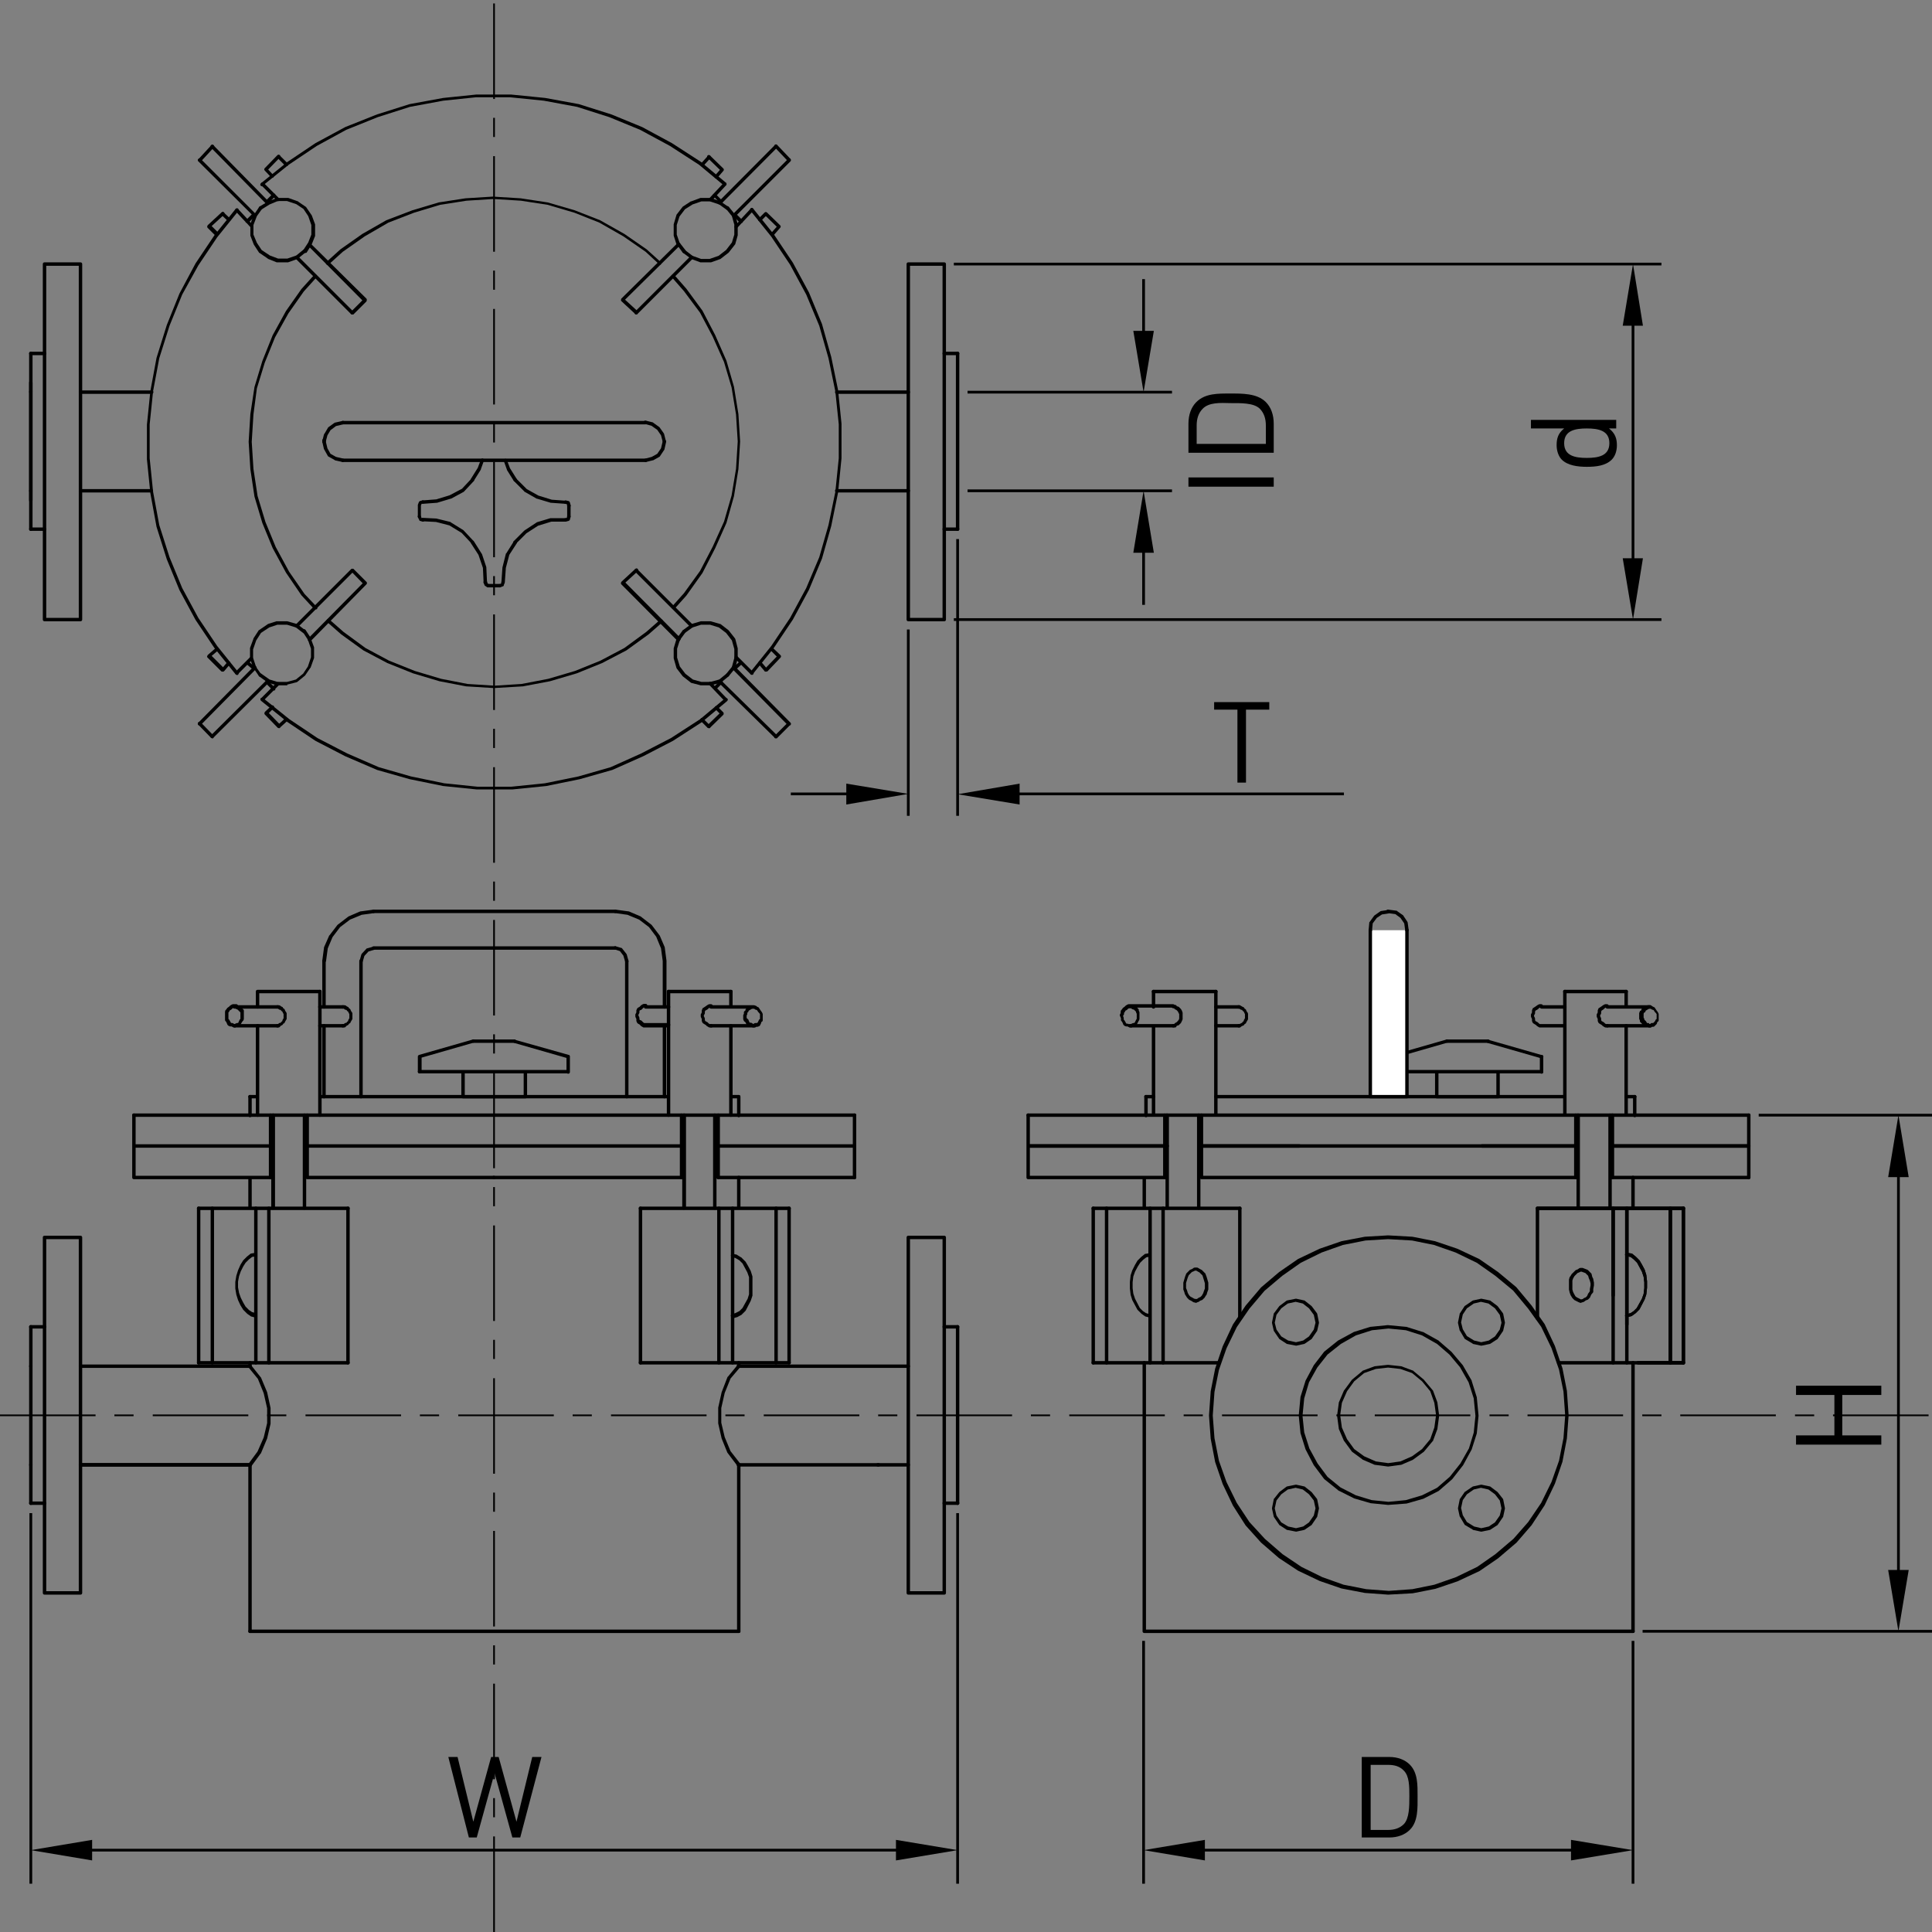 <?xml version="1.0" encoding="utf-8"?>
<!-- Generator: Adobe Illustrator 21.0.2, SVG Export Plug-In . SVG Version: 6.00 Build 0)  -->
<svg version="1.1" id="レイヤー_1" xmlns="http://www.w3.org/2000/svg" xmlns:xlink="http://www.w3.org/1999/xlink" x="0px"
	 y="0px" viewBox="0 0 564.1 564.1" style="enable-background:new 0 0 564.1 564.1;" xml:space="preserve">
<rect x="0" y="0" width="564.1" height="564.1" fill="#808080" stroke="none"/>
<style type="text/css">
	.st0{fill:#FFFFFF;}
	.st1{enable-background:new    ;}
</style>
<g id="FL150025E_1_">
	<g id="FL150025">
		<g>
			<g>
				<path d="M188.5,134.9h-88.4c-0.3,0-0.5-0.2-0.5-0.5s0.2-0.5,0.5-0.5h88.4c0.3,0,0.5,0.2,0.5,0.5S188.8,134.9,188.5,134.9z"/>
			</g>
			<g>
				<path d="M100.1,134.9c0,0-0.1,0-0.1,0l-2.2-0.5c0,0-0.1,0-0.1-0.1l-1.8-1c-0.1,0-0.1-0.1-0.2-0.2l-1-1.8c0,0,0-0.1-0.1-0.1
					l-0.5-2.2c-0.1-0.3,0.1-0.5,0.4-0.6c0.3-0.1,0.5,0.1,0.6,0.4l0.5,2.1l0.9,1.6l1.6,0.9l2.1,0.5c0.3,0.1,0.4,0.3,0.4,0.6
					C100.5,134.7,100.3,134.9,100.1,134.9z"/>
			</g>
			<g>
				<path d="M188.5,123.9h-88.4c-0.3,0-0.5-0.2-0.5-0.5s0.2-0.5,0.5-0.5h88.4c0.3,0,0.5,0.2,0.5,0.5S188.8,123.9,188.5,123.9z"/>
			</g>
			<g>
				<path d="M76.5,54.4c-0.1,0-0.3-0.1-0.4-0.2c-0.2-0.2-0.1-0.5,0.1-0.7l7.7-6.2l8.2-5.5l8.7-4.7l9.3-3.7l9.5-3l9.8-1.8l9.7-1
					l10.1,0l10,1l9.8,1.8l9.5,3l9,3.7l8.7,4.7l8.5,5.5l7.2,6c0.2,0.2,0.2,0.5,0.1,0.7c-0.2,0.2-0.5,0.2-0.7,0.1l-7.2-6l-8.5-5.5
					l-8.7-4.7l-9-3.7l-9.4-3l-9.7-1.8l-9.9-1l-9.9,0l-9.6,1l-9.7,1.8l-9.4,3l-9.2,3.7l-8.6,4.7l-8.2,5.5l-7.7,6.2
					C76.7,54.4,76.6,54.4,76.5,54.4z"/>
			</g>
			<g>
				<path d="M210.2,59.7c-0.1,0-0.3,0-0.4-0.1c-0.2-0.2-0.2-0.5,0-0.7l16.4-16.5c0.2-0.2,0.5-0.2,0.7,0c0.2,0.2,0.2,0.5,0,0.7
					l-16.4,16.5C210.5,59.7,210.3,59.7,210.2,59.7z"/>
			</g>
			<g>
				<path d="M207.4,76.6h-2.7c-0.1,0-0.1,0-0.2,0l-2.7-1c0,0-0.1,0-0.1-0.1l-2.3-1.7c-0.2-0.2-0.3-0.5-0.1-0.7
					c0.2-0.2,0.5-0.3,0.7-0.1l2.2,1.7l2.5,0.9h2.5l2.6-0.9L212,73l1.7-2.2l0.7-2.3v-2.9l-0.7-2.5L212,61c-0.2-0.2-0.1-0.5,0.1-0.7
					c0.2-0.2,0.5-0.1,0.7,0.1l1.8,2.2c0,0.1,0.1,0.1,0.1,0.2l0.7,2.7c0,0,0,0.1,0,0.1v3c0,0,0,0.1,0,0.1l-0.7,2.5
					c0,0.1,0,0.1-0.1,0.2l-1.8,2.3c0,0-0.1,0.1-0.1,0.1l-2.2,1.7c0,0-0.1,0.1-0.1,0.1l-2.8,1C207.5,76.6,207.5,76.6,207.4,76.6z"/>
			</g>
			<g>
				<path d="M199.7,73.9c-0.2,0-0.3-0.1-0.4-0.2l-1.7-2.3c0,0-0.1-0.1-0.1-0.1l-0.8-2.5c0,0,0-0.1,0-0.2v-3c0,0,0-0.1,0-0.1l0.8-2.7
					c0-0.1,0-0.1,0.1-0.2l1.7-2.2c0,0,0.1-0.1,0.1-0.1l2.3-1.5c0,0,0.1,0,0.1,0l2.7-1c0.1,0,0.1,0,0.2,0h2.7c0.1,0,0.1,0,0.2,0
					l2.8,1c0,0,0.1,0,0.1,0.1l2.2,1.5c0.2,0.2,0.3,0.5,0.1,0.7c-0.2,0.2-0.5,0.3-0.7,0.1l-2.1-1.5l-2.7-0.9h-2.5l-2.6,0.9l-2.2,1.4
					l-1.6,2.1l-0.8,2.5v2.8l0.8,2.3l1.7,2.2c0.2,0.2,0.1,0.5-0.1,0.7C199.9,73.9,199.8,73.9,199.7,73.9z"/>
			</g>
			<g>
				<path d="M210.6,59.3c-0.1,0-0.3,0-0.4-0.1l-1.5-1.5l-0.9,0.9c-0.2,0.2-0.5,0.2-0.7,0c-0.2-0.2-0.2-0.5,0-0.7l1.1-1.2
					c0,0,0-0.1,0.1-0.1c0,0,0,0,0.1-0.1l2.9-3.1c0.2-0.2,0.5-0.2,0.7,0c0.2,0.2,0.2,0.5,0,0.7l-2.7,2.9l1.6,1.6
					c0.2,0.2,0.2,0.5,0,0.7C210.9,59.3,210.7,59.3,210.6,59.3z M205,48.5c-0.1,0-0.2,0-0.3-0.1c-0.2-0.2-0.2-0.5,0-0.7l2-2.2
					c0.2-0.2,0.5-0.2,0.7,0c0.2,0.2,0.2,0.5,0,0.7l-2,2.2C205.3,48.4,205.1,48.5,205,48.5z"/>
			</g>
			<g>
				<path d="M209.1,52.1c-0.1,0-0.2,0-0.3-0.1c-0.2-0.2-0.2-0.5-0.1-0.7l1.5-1.7l-3.6-3.5c-0.2-0.2-0.2-0.5,0-0.7
					c0.2-0.2,0.5-0.2,0.7,0l3.9,3.8c0.2,0.2,0.2,0.5,0,0.7l-1.8,2.1C209.4,52,209.2,52.1,209.1,52.1z"/>
			</g>
			<g>
				<path d="M230.4,47.2c-0.1,0-0.3-0.1-0.4-0.2l-3.8-4c-0.2-0.2-0.2-0.5,0-0.7c0.2-0.2,0.5-0.2,0.7,0l3.8,4c0.2,0.2,0.2,0.5,0,0.7
					C230.6,47.2,230.5,47.2,230.4,47.2z"/>
			</g>
			<g>
				<path d="M214.9,66.7c-0.1,0-0.2,0-0.3-0.1c-0.2-0.2-0.2-0.5,0-0.7l1.1-1.2l-1.3-1.3c-0.2,0.1-0.4,0-0.5-0.1
					c-0.2-0.2-0.2-0.5,0-0.7l0.2-0.2c0,0,0,0,0,0s0,0,0,0l16-16c0.2-0.2,0.5-0.2,0.7,0s0.2,0.5,0,0.7l-15.6,15.6l1.2,1.2l2.8-3
					c0.2-0.2,0.5-0.2,0.7,0c0.2,0.2,0.2,0.5,0,0.7l-3,3.2c0,0.1-0.1,0.2-0.1,0.2c-0.1,0.1-0.1,0.1-0.2,0.1l-1.3,1.4
					C215.2,66.6,215,66.7,214.9,66.7z M221.9,64.6c-0.1,0-0.3,0-0.4-0.1c-0.2-0.2-0.2-0.5,0-0.7l1.7-1.7c0.2-0.2,0.5-0.2,0.7,0
					s0.2,0.5,0,0.7l-1.7,1.7C222.2,64.6,222,64.6,221.9,64.6z"/>
			</g>
			<g>
				<path d="M225.4,68.9c-0.1,0-0.2,0-0.3-0.1c-0.2-0.2-0.2-0.5,0-0.7l1.7-1.9l-3.5-3.4c-0.2-0.2-0.2-0.5,0-0.7s0.5-0.2,0.7,0
					l3.8,3.7c0.2,0.2,0.2,0.5,0,0.7l-2,2.3C225.7,68.8,225.5,68.9,225.4,68.9z"/>
			</g>
			<g>
				<path d="M139.2,230.5l-9.8-1l-9.8-2l-9.5-2.7l-9.3-4l-8.7-4.5l-8.2-5.5l-7.7-6.2c-0.2-0.2-0.2-0.5-0.1-0.7
					c0.2-0.2,0.5-0.2,0.7-0.1l7.7,6.2l8.2,5.5l8.7,4.5l9.2,4l9.4,2.7l9.7,2l9.7,1l9.9,0l9.8-1l9.8-2l9.4-2.7l8.9-4l8.7-4.5l8.5-5.5
					l7.3-6.1c0.2-0.2,0.5-0.1,0.7,0.1c0.2,0.2,0.1,0.5-0.1,0.7l-7.3,6.1l-8.5,5.5l-8.7,4.5l-9,4l-9.5,2.7l-9.8,2l-9.9,1L139.2,230.5
					z"/>
			</g>
			<g>
				<path d="M69.2,197.1c-0.1,0-0.3-0.1-0.4-0.2l-6.2-7.7l-5.5-8.2l-4.7-8.7l-3.7-9l-3-9.5l-1.8-9.8l-1-9.9l0-10.1l1-9.8l1.8-9.7
					l3-9.6l3.7-9.2l4.7-8.8l5.5-8.2l6.2-7.7c0.2-0.2,0.5-0.2,0.7-0.1c0.2,0.2,0.2,0.5,0.1,0.7l-6.2,7.7l-5.5,8.2L53.2,86l-3.7,9.1
					l-3,9.5l-1.8,9.6l-1,9.7l0,9.9l1,9.8l1.8,9.7l3,9.4l3.7,9l4.7,8.7l5.5,8.2l6.2,7.7c0.2,0.2,0.1,0.5-0.1,0.7
					C69.4,197.1,69.3,197.1,69.2,197.1z"/>
			</g>
			<g>
				<path d="M219.5,197c-0.1,0-0.2,0-0.3-0.1c-0.2-0.2-0.2-0.5-0.1-0.7l6.1-7.6l5.5-8.2l4.7-8.7l3.8-9l2.7-9.4l2-9.7l1-9.8l0-9.9
					l-1-9.6l-2-9.7l-2.7-9.5l-3.8-9.1l-4.7-8.7l-5.5-8.2l-6.1-7.6c-0.2-0.2-0.1-0.5,0.1-0.7c0.2-0.2,0.5-0.1,0.7,0.1l6.1,7.6
					l5.5,8.2l4.7,8.7l3.8,9.2l2.7,9.6l2,9.7l1,9.8l0,10.1l-1,10l-2,9.8l-2.7,9.5l-3.8,9.1l-4.7,8.7l-5.5,8.2l-6.1,7.6
					C219.8,196.9,219.6,197,219.5,197z"/>
			</g>
			<g>
				<path d="M78.2,59.7c-0.1,0-0.3,0-0.4-0.1L61.6,43.1c-0.2-0.2-0.2-0.5,0-0.7c0.2-0.2,0.5-0.2,0.7,0l16.2,16.5
					c0.2,0.2,0.2,0.5,0,0.7C78.5,59.7,78.3,59.7,78.2,59.7z"/>
			</g>
			<g>
				<path d="M83.9,76.6H81c-0.1,0-0.1,0-0.2,0l-2.5-1c0,0-0.1,0-0.1-0.1l-2.5-1.7c-0.1,0-0.1-0.1-0.1-0.1l-1.5-2.3l-1-2.6
					c0-0.1,0-0.1,0-0.2v-3c0-0.1,0-0.1,0-0.2l1-2.7c0,0,0-0.1,0.1-0.1l1.5-2.2c0.2-0.2,0.5-0.3,0.7-0.1c0.2,0.2,0.3,0.5,0.1,0.7
					l-1.5,2.1L74,65.7v2.8l1,2.4l1.4,2.1l2.4,1.6l2.4,0.9h2.7l2.6-0.9l2.1-1.7c0.2-0.2,0.5-0.1,0.7,0.1c0.2,0.2,0.1,0.5-0.1,0.7
					L87,75.5c0,0-0.1,0.1-0.1,0.1l-2.8,1C84,76.6,84,76.6,83.9,76.6z"/>
			</g>
			<g>
				<path d="M88.9,73.9c-0.1,0-0.2,0-0.3-0.1c-0.2-0.2-0.3-0.5-0.1-0.7l1.5-2.3l0.9-2.3v-2.8L90,63.1l-1.4-2.1l-2.1-1.4l-2.7-0.9
					h-2.7l-2.4,1l-2.4,1.5c-0.2,0.1-0.5,0.1-0.7-0.2c-0.1-0.2-0.1-0.5,0.2-0.7l2.5-1.5l2.6-1c0.1,0,0.1,0,0.2,0h2.9
					c0.1,0,0.1,0,0.2,0l2.8,1c0,0,0.1,0,0.1,0.1l2.2,1.5c0.1,0,0.1,0.1,0.1,0.1l1.5,2.2c0,0,0,0.1,0.1,0.1l1,2.7c0,0.1,0,0.1,0,0.2
					v3c0,0.1,0,0.1,0,0.2l-1,2.5l-1.5,2.4C89.2,73.8,89.1,73.9,88.9,73.9z"/>
			</g>
			<g>
				<path d="M78,59.4c-0.1,0-0.3,0-0.4-0.1c-0.2-0.2-0.2-0.5,0-0.7l1.6-1.6l-2.9-2.9c-0.2-0.2-0.2-0.5,0-0.7s0.5-0.2,0.7,0l3.1,3.1
					c0.1,0,0.2,0.1,0.2,0.1c0.1,0.1,0.1,0.1,0.1,0.2l1.1,1.1c0.2,0.2,0.2,0.5,0,0.7s-0.5,0.2-0.7,0L80,57.7l-1.6,1.6
					C78.3,59.4,78.1,59.4,78,59.4z M83.7,48.5c-0.1,0-0.3,0-0.4-0.1l-2.2-2.2c-0.2-0.2-0.2-0.5,0-0.7s0.5-0.2,0.7,0l2.2,2.2
					c0.2,0.2,0.2,0.5,0,0.7C84,48.5,83.8,48.5,83.7,48.5z"/>
			</g>
			<g>
				<path d="M79.5,51.9c-0.1,0-0.3-0.1-0.4-0.2l-1.8-1.9c-0.2-0.2-0.2-0.5,0-0.7l3.7-3.8c0.2-0.2,0.5-0.2,0.7,0
					c0.2,0.2,0.2,0.5,0,0.7l-3.4,3.5l1.5,1.6c0.2,0.2,0.2,0.5,0,0.7C79.7,51.9,79.6,51.9,79.5,51.9z"/>
			</g>
			<g>
				<path d="M58.3,47.2c-0.1,0-0.2,0-0.3-0.1c-0.2-0.2-0.2-0.5,0-0.7l3.7-4c0.2-0.2,0.5-0.2,0.7,0c0.2,0.2,0.2,0.5,0,0.7l-3.7,4
					C58.6,47.1,58.4,47.2,58.3,47.2z"/>
			</g>
			<g>
				<path d="M73.4,66.4c-0.1,0-0.3-0.1-0.4-0.2l-1-1.1c-0.1,0-0.1-0.1-0.2-0.1c-0.1-0.1-0.1-0.1-0.1-0.2l-2.9-3.1
					c-0.2-0.2-0.2-0.5,0-0.7c0.2-0.2,0.5-0.2,0.7,0l2.7,2.9l1.3-1.3L57.9,47.1c-0.2-0.2-0.2-0.5,0-0.7s0.5-0.2,0.7,0l16.2,16.2
					c0.2,0.2,0.2,0.5,0,0.7c-0.2,0.2-0.4,0.2-0.6,0.1l-1.3,1.3l0.8,0.9c0.2,0.2,0.2,0.5,0,0.7C73.6,66.4,73.5,66.4,73.4,66.4z
					 M66.8,64.6c-0.1,0-0.2,0-0.3-0.1l-1.8-1.7c-0.2-0.2-0.2-0.5,0-0.7c0.2-0.2,0.5-0.2,0.7,0l1.8,1.7c0.2,0.2,0.2,0.5,0,0.7
					C67.1,64.5,66.9,64.6,66.8,64.6z"/>
			</g>
			<g>
				<path d="M63.3,68.9c-0.1,0-0.3,0-0.4-0.1l-2.3-2.3c-0.1-0.1-0.1-0.2-0.1-0.4c0-0.1,0.1-0.3,0.2-0.4l4-3.7c0.2-0.2,0.5-0.2,0.7,0
					c0.2,0.2,0.2,0.5,0,0.7l-3.6,3.3l1.9,1.9c0.2,0.2,0.2,0.5,0,0.7C63.6,68.9,63.4,68.9,63.3,68.9z"/>
			</g>
			<g>
				<path d="M226.6,215.5c-0.1,0-0.3,0-0.4-0.1l-16.4-16.1c-0.2-0.2-0.2-0.5,0-0.7c0.2-0.2,0.5-0.2,0.7,0l16.4,16.1
					c0.2,0.2,0.2,0.5,0,0.7C226.9,215.4,226.7,215.5,226.6,215.5z"/>
			</g>
			<g>
				<path d="M212.4,197.6c-0.1,0-0.2,0-0.3-0.1c-0.2-0.2-0.2-0.5-0.1-0.7l1.7-2.1l0.7-2.6v-2.6l-0.7-2.5l-1.7-2.2l-2.1-1.6l-2.6-0.8
					h-2.6l-2.5,0.8l-2.2,1.6c-0.2,0.2-0.5,0.1-0.7-0.1c-0.2-0.2-0.1-0.5,0.1-0.7l2.3-1.7c0,0,0.1-0.1,0.2-0.1l2.7-0.8
					c0,0,0.1,0,0.1,0h2.7c0,0,0.1,0,0.1,0l2.8,0.8c0.1,0,0.1,0,0.2,0.1l2.2,1.7c0,0,0.1,0.1,0.1,0.1l1.8,2.3c0,0.1,0.1,0.1,0.1,0.2
					l0.7,2.7c0,0,0,0.1,0,0.1v2.7c0,0,0,0.1,0,0.1l-0.7,2.8c0,0.1-0.1,0.1-0.1,0.2l-1.8,2.2C212.7,197.5,212.5,197.6,212.4,197.6z"
					/>
			</g>
			<g>
				<path d="M207.4,200.1h-2.7c0,0-0.1,0-0.1,0l-2.7-0.7c-0.1,0-0.1,0-0.2-0.1l-2.3-1.8c0,0-0.1-0.1-0.1-0.1l-1.7-2.2
					c0-0.1-0.1-0.1-0.1-0.2l-0.8-2.8c0,0,0-0.1,0-0.1v-2.7c0,0,0-0.1,0-0.1l0.8-2.7c0-0.1,0-0.1,0.1-0.2l1.7-2.3
					c0.2-0.2,0.5-0.3,0.7-0.1c0.2,0.2,0.3,0.5,0.1,0.7l-1.6,2.2l-0.8,2.5v2.6l0.8,2.6l1.6,2.1l2.2,1.7l2.5,0.7h2.6l2.6-0.7l2.1-1.7
					c0.2-0.2,0.5-0.1,0.7,0.1c0.2,0.2,0.1,0.5-0.1,0.7l-2.2,1.8c-0.1,0-0.1,0.1-0.2,0.1l-2.8,0.7
					C207.5,200.1,207.4,200.1,207.4,200.1z"/>
			</g>
			<g>
				<path d="M207,212.6c-0.1,0-0.3,0-0.4-0.1l-2-2c-0.2-0.2-0.2-0.5,0-0.7s0.5-0.2,0.7,0l2,2c0.2,0.2,0.2,0.5,0,0.7
					C207.3,212.6,207.1,212.6,207,212.6z M211.8,204.7c-0.1,0-0.3-0.1-0.4-0.2l-4.4-4.6c-0.2-0.2-0.2-0.5,0-0.7
					c0.2-0.2,0.5-0.2,0.7,0l1,1.1l1.5-1.5c0.2-0.2,0.5-0.2,0.7,0s0.2,0.5,0,0.7l-1.5,1.5l2.7,2.8c0.2,0.2,0.2,0.5,0,0.7
					C212,204.7,211.9,204.7,211.8,204.7z"/>
			</g>
			<g>
				<path d="M207,212.6c-0.1,0-0.3-0.1-0.4-0.2c-0.2-0.2-0.2-0.5,0-0.7l3.5-3.4l-1.3-1.3c-0.2-0.2-0.2-0.5,0-0.7s0.5-0.2,0.7,0
					l1.7,1.7c0.1,0.1,0.1,0.2,0.1,0.4s-0.1,0.3-0.2,0.4l-3.9,3.8C207.3,212.6,207.1,212.6,207,212.6z"/>
			</g>
			<g>
				<path d="M226.6,215.6c-0.1,0-0.3,0-0.4-0.1c-0.2-0.2-0.2-0.5,0-0.7l3.8-3.8c0.2-0.2,0.5-0.2,0.7,0s0.2,0.5,0,0.7l-3.8,3.8
					C226.9,215.6,226.7,215.6,226.6,215.6z"/>
			</g>
			<g>
				<path d="M230.4,211.8c-0.1,0-0.3,0-0.4-0.1l-16.2-16.4c-0.2-0.2-0.2-0.5,0-0.7c0.2-0.1,0.4-0.2,0.6-0.1l1.3-1.1l-1.1-1.1
					c-0.2-0.2-0.2-0.5,0-0.7s0.5-0.2,0.7,0l4.6,4.6c0.2,0.2,0.2,0.5,0,0.7s-0.5,0.2-0.7,0l-2.8-2.8l-1.2,1.1l15.6,15.8
					c0.2,0.2,0.2,0.5,0,0.7C230.7,211.8,230.5,211.8,230.4,211.8z M223.6,196.1c-0.1,0-0.3-0.1-0.4-0.2l-1.7-2
					c-0.2-0.2-0.2-0.5,0.1-0.7c0.2-0.2,0.5-0.2,0.7,0.1l1.7,2c0.2,0.2,0.2,0.5-0.1,0.7C223.8,196.1,223.7,196.1,223.6,196.1z"/>
			</g>
			<g>
				<path d="M223.6,196.1c-0.1,0-0.2,0-0.3-0.1c-0.2-0.2-0.2-0.5,0-0.7l3.5-3.6l-1.8-1.8c-0.2-0.2-0.2-0.5,0-0.7
					c0.2-0.2,0.5-0.2,0.7,0l2.2,2.1c0.2,0.2,0.2,0.5,0,0.7l-3.8,4C223.9,196,223.7,196.1,223.6,196.1z"/>
			</g>
			<g>
				<path d="M62,215.5c-0.1,0-0.3,0-0.4-0.1c-0.2-0.2-0.2-0.5,0-0.7l16.2-16.1c0.2-0.2,0.5-0.2,0.7,0s0.2,0.5,0,0.7l-16.2,16.1
					C62.3,215.5,62.1,215.5,62,215.5z"/>
			</g>
			<g>
				<path d="M76,197.6c-0.2,0-0.3-0.1-0.4-0.2l-1.5-2.2c0,0,0-0.1-0.1-0.1l-1-2.8c0-0.1,0-0.1,0-0.2v-2.7c0-0.1,0-0.1,0-0.2l1-2.7
					c0,0,0-0.1,0-0.1l1.5-2.3c0-0.1,0.1-0.1,0.1-0.1l2.5-1.7c0,0,0.1,0,0.1-0.1l2.5-0.8c0,0,0.1,0,0.2,0h2.9c0,0,0.1,0,0.1,0
					l2.8,0.8c0.1,0,0.1,0,0.2,0.1l2.2,1.7c0.2,0.2,0.3,0.5,0.1,0.7s-0.5,0.3-0.7,0.1l-2.1-1.6l-2.6-0.8h-2.8l-2.4,0.8l-2.4,1.6
					l-1.4,2.2l-0.9,2.6v2.5l0.9,2.7l1.5,2.1c0.2,0.2,0.1,0.5-0.1,0.7C76.2,197.6,76.1,197.6,76,197.6z"/>
			</g>
			<g>
				<path d="M83.9,200.1H81c0,0-0.1,0-0.1,0l-2.5-0.7c-0.1,0-0.1,0-0.2-0.1l-2.5-1.8c-0.2-0.2-0.3-0.5-0.1-0.7
					c0.2-0.2,0.5-0.3,0.7-0.1l2.4,1.7l2.3,0.7h2.8l2.6-0.7l2.1-1.7l1.4-2.1l0.9-2.7v-2.5l-0.9-2.6l-1.5-2.3
					c-0.2-0.2-0.1-0.5,0.1-0.7c0.2-0.2,0.5-0.1,0.7,0.1l1.5,2.3c0,0,0,0.1,0,0.1l1,2.7c0,0.1,0,0.1,0,0.2v2.7c0,0.1,0,0.1,0,0.2
					l-1,2.8c0,0,0,0.1-0.1,0.1l-1.5,2.2c0,0-0.1,0.1-0.1,0.1l-2.2,1.8c-0.1,0-0.1,0.1-0.2,0.1l-2.8,0.7
					C84,200.1,83.9,200.1,83.9,200.1z"/>
			</g>
			<g>
				<path d="M144.2,200.9l-8.1-0.5l-7.8-1.5l-7.7-2.3l-7.5-3l-7-3.7l-6.5-4.7l-4.1-3.6c-0.2-0.2-0.2-0.5,0-0.7
					c0.2-0.2,0.5-0.2,0.7,0l4.1,3.6l6.4,4.7l6.9,3.7l7.5,3l7.7,2.3l7.7,1.5l7.9,0.5l7.9-0.5l7.8-1.5l7.8-2.3l7.4-3l7-3.7l6.4-4.7
					l4-3.5c0.2-0.2,0.5-0.2,0.7,0c0.2,0.2,0.2,0.5,0,0.7l-4,3.5l-6.5,4.7l-7.1,3.7l-7.4,3l-7.8,2.3l-7.9,1.5L144.2,200.9z"/>
			</g>
			<g>
				<path d="M92,177.9c-0.1,0-0.3-0.1-0.4-0.2l-3.6-3.9l-4.5-6.6l-3.9-7.2l-3-7.3l-2.3-7.7l-1.2-8l-0.5-8l0.5-8.1l1.2-7.9l2.3-7.6
					l3-7.5l3.9-7.1l4.5-6.4l3.7-4.1c0.2-0.2,0.5-0.2,0.7,0c0.2,0.2,0.2,0.5,0,0.7l-3.7,4.1l-4.5,6.4l-3.9,7l-3,7.4l-2.3,7.5L74,121
					l-0.5,8l0.5,7.9l1.2,7.9l2.3,7.6l3,7.3l3.9,7.2l4.5,6.5l3.6,3.8c0.2,0.2,0.2,0.5,0,0.7C92.2,177.9,92.1,177.9,92,177.9z"/>
			</g>
			<g>
				<path d="M192.8,77.3c-0.1,0-0.2,0-0.3-0.1l-4-3.7L182,69l-7-4l-7.3-2.9l-7.8-2.3l-7.8-1.2l-8-0.5l-7.9,0.5l-7.7,1.2l-7.6,2.3
					l-7.5,2.9l-6.9,4l-6.4,4.5l-4.1,3.7c-0.2,0.2-0.5,0.2-0.7,0c-0.2-0.2-0.2-0.5,0-0.7l4.1-3.7l6.4-4.5l7-4l7.6-2.9l7.7-2.3
					l7.8-1.2l8-0.5l8.1,0.5l7.9,1.2l7.9,2.3l7.4,2.9l7.1,4l6.5,4.5l4.1,3.7c0.2,0.2,0.2,0.5,0,0.7C193.1,77.2,192.9,77.3,192.8,77.3
					z"/>
			</g>
			<g>
				<path d="M196.6,177.8c-0.1,0-0.2,0-0.3-0.1c-0.2-0.2-0.2-0.5,0-0.7l3.4-3.8l4.7-6.5l3.7-7.1l3.3-7.3l2.2-7.6l1.3-7.8l0.5-8
					l-0.5-7.9l-1.3-7.9l-2.2-7.4l-3.3-7.4l-3.7-7l-4.7-6.3l-3.5-4c-0.2-0.2-0.2-0.5,0-0.7c0.2-0.2,0.5-0.2,0.7,0l3.5,4l4.7,6.4
					l3.7,7.1l3.3,7.5l2.2,7.6l1.3,8l0.5,8l-0.5,8.1l-1.3,7.9l-2.2,7.8l-3.3,7.4l-3.7,7.2l-4.7,6.6l-3.4,3.8
					C196.9,177.7,196.7,177.8,196.6,177.8z"/>
			</g>
			<g>
				<path d="M81.5,212.6c-0.1,0-0.3-0.1-0.4-0.2c-0.2-0.2-0.2-0.5,0-0.7l2.2-2c0.2-0.2,0.5-0.2,0.7,0c0.2,0.2,0.2,0.5,0,0.7l-2.2,2
					C81.7,212.6,81.6,212.6,81.5,212.6z M76.7,204.6c-0.1,0-0.3,0-0.4-0.1c-0.2-0.2-0.2-0.5,0-0.7l2.8-2.8l-1.5-1.5
					c-0.2-0.2-0.2-0.5,0-0.7s0.5-0.2,0.7,0l1.5,1.5l1-1c0.2-0.2,0.5-0.2,0.7,0s0.2,0.5,0,0.7l-1.1,1.1c0,0.2,0,0.3-0.1,0.4
					c-0.1,0.1-0.3,0.2-0.4,0.1l-2.9,2.9C77,204.6,76.8,204.6,76.7,204.6z"/>
			</g>
			<g>
				<path d="M81.4,212.6c-0.1,0-0.3-0.1-0.4-0.2l-3.7-3.8c-0.1-0.1-0.1-0.2-0.1-0.4c0-0.1,0.1-0.3,0.2-0.4l1.8-1.7
					c0.2-0.2,0.5-0.2,0.7,0c0.2,0.2,0.2,0.5,0,0.7l-1.4,1.4l3.3,3.4c0.2,0.2,0.2,0.5,0,0.7C81.7,212.6,81.5,212.6,81.4,212.6z"/>
			</g>
			<g>
				<path d="M62,215.6c-0.1,0-0.3-0.1-0.4-0.2l-3.7-3.8c-0.2-0.2-0.2-0.5,0-0.7c0.2-0.2,0.5-0.2,0.7,0l3.7,3.8
					c0.2,0.2,0.2,0.5,0,0.7C62.3,215.6,62.1,215.6,62,215.6z"/>
			</g>
			<g>
				<path d="M58.3,211.8c-0.1,0-0.3,0-0.4-0.1c-0.2-0.2-0.2-0.5,0-0.7l15.6-15.8l-1.3-1.1l-2.7,2.7c-0.2,0.2-0.5,0.2-0.7,0
					s-0.2-0.5,0-0.7l4.2-4.2c0.2-0.2,0.5-0.2,0.7,0s0.2,0.5,0,0.7l-0.8,0.8l1.3,1.1c0.2-0.1,0.4-0.1,0.6,0.1c0.2,0.2,0.2,0.5,0,0.7
					l-16.2,16.4C58.6,211.8,58.4,211.8,58.3,211.8z M65.1,196.1c-0.1,0-0.2,0-0.3-0.1c-0.2-0.2-0.2-0.5-0.1-0.7l1.7-2
					c0.2-0.2,0.5-0.2,0.7-0.1c0.2,0.2,0.2,0.5,0.1,0.7l-1.7,2C65.4,196,65.2,196.1,65.1,196.1z"/>
			</g>
			<g>
				<path d="M65,196.1c-0.1,0-0.3,0-0.4-0.1l-4-4c-0.1-0.1-0.2-0.2-0.1-0.4c0-0.1,0.1-0.3,0.2-0.4l2.3-2c0.2-0.2,0.5-0.2,0.7,0
					c0.2,0.2,0.2,0.5,0,0.7l-1.9,1.6l3.6,3.6c0.2,0.2,0.2,0.5,0,0.7C65.3,196.1,65.1,196.1,65,196.1z"/>
			</g>
			<g>
				<path d="M265.2,143.8h-20.9c-0.3,0-0.5-0.2-0.5-0.5s0.2-0.5,0.5-0.5h20.9c0.3,0,0.5,0.2,0.5,0.5S265.5,143.8,265.2,143.8z
					 M44.2,143.8H23.5c-0.3,0-0.5-0.2-0.5-0.5s0.2-0.5,0.5-0.5h20.7c0.3,0,0.5,0.2,0.5,0.5S44.5,143.8,44.2,143.8z M265.2,115h-20.9
					c-0.3,0-0.5-0.2-0.5-0.5s0.2-0.5,0.5-0.5h20.9c0.3,0,0.5,0.2,0.5,0.5S265.5,115,265.2,115z M44.3,115H23.5
					c-0.3,0-0.5-0.2-0.5-0.5s0.2-0.5,0.5-0.5h20.8c0.3,0,0.5,0.2,0.5,0.5S44.5,115,44.3,115z"/>
			</g>
			<g>
				<path d="M194,129.4c-0.2,0-0.4-0.2-0.5-0.4l-0.5-1.9l-1.1-1.6l-1.7-1.2l-1.9-0.5c-0.3-0.1-0.4-0.3-0.4-0.6
					c0.1-0.3,0.3-0.4,0.6-0.4l2,0.5c0.1,0,0.1,0,0.2,0.1l1.8,1.3c0,0,0.1,0.1,0.1,0.1l1.2,1.7c0,0.1,0.1,0.1,0.1,0.2l0.5,2
					c0.1,0.3-0.1,0.5-0.4,0.6C194.1,129.4,194,129.4,194,129.4z"/>
			</g>
			<g>
				<path d="M188.5,134.9c-0.2,0-0.4-0.2-0.5-0.4c-0.1-0.3,0.1-0.5,0.4-0.6l1.9-0.5l1.6-0.9l1.1-1.6l0.5-2.1
					c0.1-0.3,0.3-0.4,0.6-0.4c0.3,0.1,0.4,0.3,0.4,0.6l-0.5,2.2c0,0.1,0,0.1-0.1,0.2l-1.2,1.8c0,0.1-0.1,0.1-0.2,0.2l-1.8,1
					c0,0-0.1,0-0.1,0l-2,0.5C188.6,134.9,188.5,134.9,188.5,134.9z"/>
			</g>
			<g>
				<path d="M94.6,129.4c-0.3,0-0.5-0.2-0.5-0.5v-0.3c0-0.3,0.2-0.5,0.5-0.5s0.5,0.2,0.5,0.5v0.3C95.1,129.2,94.9,129.4,94.6,129.4z
					"/>
			</g>
			<g>
				<path d="M94.6,129.4c0,0-0.1,0-0.1,0c-0.3-0.1-0.4-0.3-0.4-0.6l0.5-2c0,0,0-0.1,0.1-0.1l1-1.7c0-0.1,0.1-0.1,0.1-0.2l1.8-1.3
					c0.1,0,0.1-0.1,0.2-0.1l2.2-0.5c0.3-0.1,0.5,0.1,0.6,0.4c0.1,0.3-0.1,0.5-0.4,0.6l-2.1,0.5l-1.6,1.2l-0.9,1.5l-0.5,1.9
					C95,129.2,94.8,129.4,94.6,129.4z"/>
			</g>
			<g>
				<path d="M279.6,155c-0.3,0-0.5-0.2-0.5-0.5v-51.3c0-0.3,0.2-0.5,0.5-0.5s0.5,0.2,0.5,0.5v51.3C280.1,154.8,279.9,155,279.6,155z
					"/>
			</g>
			<g>
				<path d="M279.6,155h-3.9c-0.3,0-0.5-0.2-0.5-0.5s0.2-0.5,0.5-0.5h3.9c0.3,0,0.5,0.2,0.5,0.5S279.9,155,279.6,155z M9,146.6
					c-0.3,0-0.5-0.2-0.5-0.5v-34.4c0-0.3,0.2-0.5,0.5-0.5s0.5,0.2,0.5,0.5v34.4C9.5,146.4,9.3,146.6,9,146.6z M279.6,103.7h-3.9
					c-0.3,0-0.5-0.2-0.5-0.5s0.2-0.5,0.5-0.5h3.9c0.3,0,0.5,0.2,0.5,0.5S279.9,103.7,279.6,103.7z"/>
			</g>
			<g>
				<path d="M9,114.9c-0.3,0-0.5-0.2-0.5-0.5v-11.2c0-0.3,0.2-0.5,0.5-0.5s0.5,0.2,0.5,0.5v11.2C9.5,114.7,9.3,114.9,9,114.9z"/>
			</g>
			<g>
				<path d="M9,143.8c-0.3,0-0.5-0.2-0.5-0.5v-28.9c0-0.3,0.2-0.5,0.5-0.5s0.5,0.2,0.5,0.5v28.9C9.5,143.6,9.3,143.8,9,143.8z"/>
			</g>
			<g>
				<path d="M9,155c-0.3,0-0.5-0.2-0.5-0.5v-11.2c0-0.3,0.2-0.5,0.5-0.5s0.5,0.2,0.5,0.5v11.2C9.5,154.8,9.3,155,9,155z"/>
			</g>
			<g>
				<path d="M13,155H9c-0.3,0-0.5-0.2-0.5-0.5S8.7,154,9,154h4c0.3,0,0.5,0.2,0.5,0.5S13.3,155,13,155z M13,103.7H9
					c-0.3,0-0.5-0.2-0.5-0.5s0.2-0.5,0.5-0.5h4c0.3,0,0.5,0.2,0.5,0.5S13.3,103.7,13,103.7z"/>
			</g>
			<g>
				<path d="M150.4,158.8c-0.1,0-0.3,0-0.4-0.1c-0.2-0.2-0.2-0.5,0-0.7l3-3c0,0,0.1,0,0.1-0.1l3.5-2.3c0,0,0.1,0,0.1-0.1l4-1.2
					c0,0,0.1,0,0.1,0h4.2c0.3,0,0.5,0.2,0.5,0.5s-0.2,0.5-0.5,0.5H161l-3.9,1.2l-3.4,2.2l-3,3C150.7,158.8,150.5,158.8,150.4,158.8z
					"/>
			</g>
			<g>
				<path d="M165.1,147.1C165.1,147.1,165.1,147.1,165.1,147.1l-4.2-0.3c0,0-0.1,0-0.1,0l-4-1.2c0,0-0.1,0-0.1,0l-3.5-2
					c0,0-0.1,0-0.1-0.1l-3-3c-0.2-0.2-0.2-0.5,0-0.7s0.5-0.2,0.7,0l3,3l3.4,1.9l3.9,1.2l4.1,0.3c0.3,0,0.5,0.3,0.5,0.5
					C165.6,146.9,165.4,147.1,165.1,147.1z"/>
			</g>
			<g>
				<path d="M123.5,152.3c0,0-0.1,0-0.1,0l-0.7-0.2c-0.2,0-0.3-0.2-0.3-0.3L122,151c-0.1-0.3,0-0.5,0.3-0.6c0.3-0.1,0.5,0,0.6,0.3
					l0.2,0.6l0.5,0.1c0.3,0.1,0.4,0.4,0.3,0.6C123.9,152.2,123.7,152.3,123.5,152.3z"/>
			</g>
			<g>
				<path d="M122.5,151.3c-0.3,0-0.5-0.2-0.5-0.5v-3.2c0,0,0,0,0,0v0c0,0,0,0,0,0v0c0-0.1,0-0.1,0-0.2l0.3-0.8
					c0.1-0.1,0.2-0.3,0.3-0.3l0.7-0.2c0.3-0.1,0.5,0.1,0.6,0.3c0.1,0.3-0.1,0.5-0.3,0.6l-0.5,0.1l-0.2,0.5v3.1
					C123,151.1,122.8,151.3,122.5,151.3z"/>
			</g>
			<g>
				<path d="M138,158.8c-0.1,0-0.3-0.1-0.4-0.2l-2.8-3l-3.6-2.2l-3.9-1l-3.9-0.2c-0.3,0-0.5-0.2-0.5-0.5c0-0.3,0.2-0.5,0.5-0.5
					l4,0.2l4.1,1c0.1,0,0.1,0,0.1,0.1l3.7,2.3c0,0,0.1,0.1,0.1,0.1l2.8,3c0.2,0.2,0.2,0.5,0,0.7C138.2,158.8,138.1,158.8,138,158.8z
					"/>
			</g>
			<g>
				<path d="M141.7,170.5c-0.3,0-0.5-0.2-0.5-0.5l-0.2-4.2l-1.3-3.8l-2.2-3.4c-0.1-0.2-0.1-0.5,0.2-0.7c0.2-0.1,0.5-0.1,0.7,0.2
					l2.2,3.5c0,0,0,0.1,0.1,0.1l1.3,3.9c0,0,0,0.1,0,0.1l0.2,4.3C142.2,170.3,142,170.5,141.7,170.5
					C141.7,170.5,141.7,170.5,141.7,170.5z"/>
			</g>
			<g>
				<path d="M146.9,170.5C146.9,170.5,146.9,170.5,146.9,170.5c-0.3,0-0.5-0.3-0.5-0.5l0.3-4.3l1-4c0-0.1,0-0.1,0.1-0.1l2.2-3.5
					c0.1-0.2,0.5-0.3,0.7-0.2c0.2,0.1,0.3,0.5,0.2,0.7l-2.2,3.4l-1,3.8l-0.3,4.2C147.4,170.3,147.2,170.5,146.9,170.5z"/>
			</g>
			<g>
				<path d="M145.9,171.5h-3.4c-0.3,0-0.5-0.2-0.5-0.5s0.2-0.5,0.5-0.5h3.4c0.3,0,0.5,0.2,0.5,0.5S146.2,171.5,145.9,171.5z"/>
			</g>
			<g>
				<path d="M142.5,171.5c-0.1,0-0.2,0-0.3-0.1l-0.5-0.3c-0.1-0.1-0.2-0.1-0.2-0.2l-0.3-0.7c-0.1-0.3,0-0.5,0.3-0.7
					c0.3-0.1,0.5,0,0.7,0.3l0.2,0.6l0.4,0.2c0.2,0.1,0.3,0.4,0.2,0.7C142.8,171.4,142.7,171.5,142.5,171.5z"/>
			</g>
			<g>
				<path d="M145.9,171.5c-0.2,0-0.4-0.1-0.5-0.3c-0.1-0.3,0-0.5,0.3-0.6l0.6-0.2l0.1-0.5c0.1-0.3,0.4-0.4,0.6-0.3
					c0.3,0.1,0.4,0.4,0.3,0.6l-0.2,0.7c0,0.2-0.2,0.3-0.3,0.3l-0.8,0.3C146,171.5,146,171.5,145.9,171.5z"/>
			</g>
			<g>
				<path d="M138,140.6c-0.1,0-0.2,0-0.3-0.1c-0.2-0.1-0.3-0.5-0.2-0.7l2-3.2l0.9-2.4c0.1-0.3,0.4-0.4,0.6-0.3
					c0.3,0.1,0.4,0.4,0.3,0.6l-0.9,2.5c0,0,0,0.1,0,0.1l-2,3.2C138.3,140.5,138.2,140.6,138,140.6z"/>
			</g>
			<g>
				<path d="M123.5,147.1c-0.3,0-0.5-0.2-0.5-0.5c0-0.3,0.2-0.5,0.5-0.5l3.9-0.3l3.9-1.2l3.6-1.9l2.7-2.9c0.2-0.2,0.5-0.2,0.7,0
					c0.2,0.2,0.2,0.5,0,0.7l-2.8,3c0,0-0.1,0.1-0.1,0.1l-3.7,2c0,0-0.1,0-0.1,0l-4,1.2c0,0-0.1,0-0.1,0L123.5,147.1
					C123.5,147.1,123.5,147.1,123.5,147.1z"/>
			</g>
			<g>
				<path d="M150.4,140.6c-0.2,0-0.3-0.1-0.4-0.2l-2-3.2c0,0,0-0.1,0-0.1l-0.9-2.5c-0.1-0.3,0-0.5,0.3-0.6c0.3-0.1,0.5,0,0.6,0.3
					l0.9,2.4l2,3.2c0.1,0.2,0.1,0.5-0.2,0.7C150.6,140.6,150.5,140.6,150.4,140.6z"/>
			</g>
			<g>
				<path d="M166.1,151.3c-0.3,0-0.5-0.2-0.5-0.5v-3.2c0-0.3,0.2-0.5,0.5-0.5s0.5,0.2,0.5,0.5v3.2
					C166.6,151.1,166.4,151.3,166.1,151.3z"/>
			</g>
			<g>
				<path d="M165.1,152.3c-0.2,0-0.4-0.2-0.5-0.4c-0.1-0.3,0.1-0.5,0.4-0.6l0.5-0.1l0.1-0.5c0.1-0.3,0.3-0.4,0.6-0.4
					c0.3,0.1,0.4,0.3,0.4,0.6l-0.2,0.8c0,0.2-0.2,0.3-0.4,0.4l-0.8,0.2C165.2,152.3,165.1,152.3,165.1,152.3z"/>
			</g>
			<g>
				<path d="M166.1,148.1c-0.2,0-0.4-0.2-0.5-0.4l-0.1-0.5l-0.5-0.1c-0.3-0.1-0.4-0.3-0.4-0.6c0.1-0.3,0.3-0.4,0.6-0.4l0.8,0.2
					c0.2,0,0.3,0.2,0.4,0.4l0.2,0.8c0.1,0.3-0.1,0.5-0.4,0.6C166.2,148.1,166.1,148.1,166.1,148.1z"/>
			</g>
		</g>
		<g>
			<g>
				<path d="M476.8,476.8H334.1c-0.3,0-0.5-0.2-0.5-0.5v-78.4c0-0.3,0.2-0.5,0.5-0.5s0.5,0.2,0.5,0.5v77.9h142.2
					c0.3,0,0.5,0.2,0.5,0.5S477.1,476.8,476.8,476.8z"/>
			</g>
			<g>
				<path d="M476.8,476.8c-0.3,0-0.5-0.2-0.5-0.5v-78.4c0-0.3,0.2-0.5,0.5-0.5s0.5,0.2,0.5,0.5v78.4
					C477.3,476.6,477.1,476.8,476.8,476.8z"/>
			</g>
			<g>
				<path d="M491.5,398.4h-13.2c-0.3,0-0.5-0.2-0.5-0.5s0.2-0.5,0.5-0.5h13.2c0.3,0,0.5,0.2,0.5,0.5S491.8,398.4,491.5,398.4z
					 M491.5,353.3h-42.6c-0.3,0-0.5-0.2-0.5-0.5s0.2-0.5,0.5-0.5h42.6c0.3,0,0.5,0.2,0.5,0.5S491.8,353.3,491.5,353.3z M510.6,344.3
					h-39.8c-0.3,0-0.5-0.2-0.5-0.5s0.2-0.5,0.5-0.5h39.8c0.3,0,0.5,0.2,0.5,0.5S510.9,344.3,510.6,344.3z M510.6,335.1h-39.8
					c-0.3,0-0.5-0.2-0.5-0.5s0.2-0.5,0.5-0.5h39.8c0.3,0,0.5,0.2,0.5,0.5S510.9,335.1,510.6,335.1z"/>
			</g>
			<g>
				<path d="M475,384.7c-0.2,0-0.4-0.2-0.5-0.4c-0.1-0.3,0.1-0.5,0.4-0.6l1.2-0.3l0.9-0.6l0.9-0.9l1.5-2.7l0.5-1.4l0.2-1.7l0-1.7
					l-0.2-1.6l-0.5-1.5l-1.4-2.6l-1-1l-0.9-0.7l-1.2-0.2c-0.3,0-0.5-0.3-0.4-0.6c0-0.3,0.3-0.5,0.6-0.4l1.3,0.2c0.1,0,0.2,0,0.2,0.1
					l1,0.8l1,1c0,0,0.1,0.1,0.1,0.1l0.7,1.2l0.8,1.5l0.5,1.6c0,0,0,0.1,0,0.1l0.2,1.7l0,1.9l-0.2,1.8c0,0,0,0.1,0,0.1l-0.5,1.5
					l-1.5,2.9c0,0-0.1,0.1-0.1,0.1l-1,1l-1.1,0.8c-0.1,0-0.1,0.1-0.2,0.1l-1.3,0.3C475.1,384.7,475,384.7,475,384.7z"/>
			</g>
			<g>
				<path d="M339.6,398.4c-0.3,0-0.5-0.2-0.5-0.5v-45.1c0-0.3,0.2-0.5,0.5-0.5s0.5,0.2,0.5,0.5v45.1
					C340.1,398.2,339.9,398.4,339.6,398.4z M335.8,398.4c-0.3,0-0.5-0.2-0.5-0.5v-45.1c0-0.3,0.2-0.5,0.5-0.5s0.5,0.2,0.5,0.5v45.1
					C336.3,398.2,336.1,398.4,335.8,398.4z M323.1,398.4c-0.3,0-0.5-0.2-0.5-0.5v-45.1c0-0.3,0.2-0.5,0.5-0.5s0.5,0.2,0.5,0.5v45.1
					C323.6,398.2,323.4,398.4,323.1,398.4z M319.2,398.4c-0.3,0-0.5-0.2-0.5-0.5v-45.1c0-0.3,0.2-0.5,0.5-0.5s0.5,0.2,0.5,0.5v45.1
					C319.7,398.2,319.5,398.4,319.2,398.4z M475,387.2c-0.3,0-0.5-0.2-0.5-0.5v-33.9c0-0.3,0.2-0.5,0.5-0.5s0.5,0.2,0.5,0.5v33.9
					C475.5,387,475.3,387.2,475,387.2z M471,378.7c-0.3,0-0.5-0.2-0.5-0.5v-25.4c0-0.3,0.2-0.5,0.5-0.5s0.5,0.2,0.5,0.5v25.4
					C471.5,378.5,471.3,378.7,471,378.7z"/>
			</g>
			<g>
				<path d="M335.8,384.7c0,0-0.1,0-0.1,0l-1.2-0.3c-0.1,0-0.1,0-0.2-0.1l-1-0.7l-1.1-1.1c0,0-0.1-0.1-0.1-0.1l-1.5-2.8l-0.5-1.6
					c0,0,0-0.1,0-0.1l-0.2-1.7l0-1.9l0.2-1.8c0,0,0-0.1,0-0.1l0.5-1.5l0.8-1.6l0.7-1.2c0,0,0-0.1,0.1-0.1l1-1l1-0.8
					c0.1-0.1,0.1-0.1,0.2-0.1l1.2-0.2c0.3,0,0.5,0.1,0.6,0.4c0,0.3-0.1,0.5-0.4,0.6l-1.1,0.2l-0.9,0.7l-0.9,0.9l-0.7,1.1l-0.8,1.5
					l-0.5,1.4l-0.2,1.7l0,1.7l0.2,1.6l0.5,1.5l1.4,2.7l0.9,0.9l0.9,0.6l1.1,0.3c0.3,0.1,0.4,0.3,0.4,0.6
					C336.2,384.5,336,384.7,335.8,384.7z"/>
			</g>
			<g>
				<path d="M355.8,398.4h-36.6c-0.3,0-0.5-0.2-0.5-0.5s0.2-0.5,0.5-0.5h36.6c0.3,0,0.5,0.2,0.5,0.5S356.1,398.4,355.8,398.4z
					 M362,353.3h-42.8c-0.3,0-0.5-0.2-0.5-0.5s0.2-0.5,0.5-0.5h14.4v-8h-33.4c-0.3,0-0.5-0.2-0.5-0.5v-18.2c0-0.3,0.2-0.5,0.5-0.5
					s0.5,0.2,0.5,0.5v8.5H340c0.3,0,0.5,0.2,0.5,0.5s-0.2,0.5-0.5,0.5h-39.3v8.2H340c0.3,0,0.5,0.2,0.5,0.5s-0.2,0.5-0.5,0.5h-5.4v8
					H362c0.3,0,0.5,0.2,0.5,0.5S362.3,353.3,362,353.3z"/>
			</g>
			<g>
				<path d="M460.1,335.1H350.8c-0.3,0-0.5-0.2-0.5-0.5s0.2-0.5,0.5-0.5h109.3c0.3,0,0.5,0.2,0.5,0.5S460.4,335.1,460.1,335.1z"/>
			</g>
			<g>
				<path d="M460.1,344.3H350.8c-0.3,0-0.5-0.2-0.5-0.5v-18.2c0-0.3,0.2-0.5,0.5-0.5s0.5,0.2,0.5,0.5v17.7h108.8
					c0.3,0,0.5,0.2,0.5,0.5S460.4,344.3,460.1,344.3z"/>
			</g>
			<g>
				<path d="M491.5,398.4c-0.3,0-0.5-0.2-0.5-0.5v-45.1c0-0.3,0.2-0.5,0.5-0.5s0.5,0.2,0.5,0.5v45.1
					C492,398.2,491.8,398.4,491.5,398.4z M487.7,398.4c-0.3,0-0.5-0.2-0.5-0.5v-45.1c0-0.3,0.2-0.5,0.5-0.5s0.5,0.2,0.5,0.5v45.1
					C488.2,398.2,488,398.4,487.7,398.4z M470.1,353.2c-0.3,0-0.5-0.2-0.5-0.5v-27.1c0-0.3,0.2-0.5,0.5-0.5c0.1,0,0.3,0.1,0.3,0.1
					c0.1-0.1,0.2-0.1,0.4-0.1c0.3,0,0.5,0.2,0.5,0.5v18.2c0,0.3-0.4,0.6-0.7,0.5v8.4C470.6,353,470.4,353.2,470.1,353.2z
					 M460.8,353.2c-0.3,0-0.5-0.2-0.5-0.5v-8.4c-0.3,0.1-0.7-0.1-0.7-0.5v-18.2c0-0.3,0.2-0.5,0.5-0.5c0.1,0,0.3,0.1,0.3,0.1
					c0.1-0.1,0.2-0.1,0.4-0.1c0.3,0,0.5,0.2,0.5,0.5v27.1C461.3,353,461.1,353.2,460.8,353.2z M350,353.2c-0.3,0-0.5-0.2-0.5-0.5
					v-27.1c0-0.3,0.2-0.5,0.5-0.5s0.5,0.2,0.5,0.5v27.1C350.5,353,350.3,353.2,350,353.2z M340.8,353.2c-0.3,0-0.5-0.2-0.5-0.5v-8.4
					c-0.3,0.1-0.7-0.1-0.7-0.5v-18.2c0-0.3,0.2-0.5,0.5-0.5c0.1,0,0.3,0.1,0.3,0.1c0.1-0.1,0.2-0.1,0.4-0.1c0.3,0,0.5,0.2,0.5,0.5
					v27.1C341.3,353,341.1,353.2,340.8,353.2z"/>
			</g>
			<g>
				<path d="M510.6,344.3c-0.3,0-0.5-0.2-0.5-0.5v-18.2c0-0.3,0.2-0.5,0.5-0.5s0.5,0.2,0.5,0.5v18.2
					C511.1,344.1,510.9,344.3,510.6,344.3z"/>
			</g>
			<g>
				<path d="M476.8,353.3c-0.3,0-0.5-0.2-0.5-0.5v-9c0-0.3,0.2-0.5,0.5-0.5s0.5,0.2,0.5,0.5v9C477.3,353.1,477.1,353.3,476.8,353.3z
					"/>
			</g>
			<g>
				<path d="M362,385.4c-0.3,0-0.5-0.2-0.5-0.5v-32.1c0-0.3,0.2-0.5,0.5-0.5s0.5,0.2,0.5,0.5v32.1
					C362.5,385.2,362.3,385.4,362,385.4z"/>
			</g>
			<g>
				<path d="M349.3,380.4c0,0-0.1,0-0.1,0l-0.8-0.2c0,0-0.1,0-0.1-0.1l-0.5-0.3l-0.4-0.2c-0.1,0-0.1-0.1-0.2-0.1l-0.5-0.5
					c0,0-0.1-0.1-0.1-0.1l-0.5-0.8c0,0,0-0.1-0.1-0.1l-0.2-0.7l-0.3-0.8c0-0.1,0-0.1,0-0.2v-1.7c0,0,0-0.1,0-0.1l0.5-1.7l0.3-0.8
					c0-0.1,0.1-0.1,0.1-0.2l1-1c0,0,0.1-0.1,0.2-0.1l0.5-0.2l0.4-0.3c0.1,0,0.2-0.1,0.3-0.1h0.7c0.1,0,0.2,0,0.3,0.1l0.5,0.3
					l0.4,0.2c0.1,0,0.1,0.1,0.2,0.1l1,1c0.1,0.1,0.1,0.1,0.1,0.2l0.3,0.8l0.5,1.7c0,0,0,0.1,0,0.1v1.7c0,0.1,0,0.1,0,0.2l-0.3,0.8
					l-0.2,0.7c0,0,0,0.1-0.1,0.1l-0.5,0.8c0,0,0,0.1-0.1,0.1l-0.5,0.5c0,0-0.1,0.1-0.2,0.1l-0.5,0.2l-0.4,0.3l-0.6,0.2
					C349.4,380.4,349.4,380.4,349.3,380.4z M348.7,379.2l0.6,0.1l0.3-0.1l0.4-0.3l0.5-0.2l0.4-0.4l0.4-0.7l0.2-0.6l0.3-0.8v-1.5
					l-0.7-2.3l-0.9-0.9l-0.4-0.2l-0.5-0.3h-0.4l-0.4,0.2l-0.5,0.2l-0.9,0.9l-0.3,0.7l-0.5,1.6v1.5l0.3,0.7l0.2,0.7l0.4,0.7l0.4,0.4
					l0.4,0.2L348.7,379.2z"/>
			</g>
			<g>
				<path d="M491.5,398.4c-0.3,0-0.5-0.2-0.5-0.5v-45.1c0-0.3,0.2-0.5,0.5-0.5s0.5,0.2,0.5,0.5v45.1
					C492,398.2,491.8,398.4,491.5,398.4z M487.7,398.4c-0.3,0-0.5-0.2-0.5-0.5v-45.1c0-0.3,0.2-0.5,0.5-0.5s0.5,0.2,0.5,0.5v45.1
					C488.2,398.2,488,398.4,487.7,398.4z M475,398.4c-0.3,0-0.5-0.2-0.5-0.5v-45.1c0-0.3,0.2-0.5,0.5-0.5s0.5,0.2,0.5,0.5v45.1
					C475.5,398.2,475.3,398.4,475,398.4z M471,398.4c-0.3,0-0.5-0.2-0.5-0.5v-45.1c0-0.3,0.2-0.5,0.5-0.5s0.5,0.2,0.5,0.5v45.1
					C471.5,398.2,471.3,398.4,471,398.4z"/>
			</g>
			<g>
				<path d="M475,384.7c-0.2,0-0.4-0.2-0.5-0.4c-0.1-0.3,0.1-0.5,0.4-0.6l1.2-0.3l0.9-0.6l0.9-0.9l1.5-2.7l0.5-1.4l0.2-1.7l0-1.7
					l-0.2-1.6l-0.5-1.5l-1.4-2.6l-1-1l-0.9-0.7l-1.2-0.2c-0.3,0-0.5-0.3-0.4-0.6c0-0.3,0.3-0.5,0.6-0.4l1.3,0.2c0.1,0,0.2,0,0.2,0.1
					l1,0.8l1,1c0,0,0.1,0.1,0.1,0.1l0.7,1.2l0.8,1.5l0.5,1.6c0,0,0,0.1,0,0.1l0.2,1.7l0,1.9l-0.2,1.8c0,0,0,0.1,0,0.1l-0.5,1.5
					l-1.5,2.9c0,0-0.1,0.1-0.1,0.1l-1,1l-1.1,0.8c-0.1,0-0.1,0.1-0.2,0.1l-1.3,0.3C475.1,384.7,475,384.7,475,384.7z"/>
			</g>
			<g>
				<path d="M491.5,398.4h-36.4c-0.3,0-0.5-0.2-0.5-0.5s0.2-0.5,0.5-0.5h36.4c0.3,0,0.5,0.2,0.5,0.5S491.8,398.4,491.5,398.4z"/>
			</g>
			<g>
				<path d="M448.9,385.4c-0.3,0-0.5-0.2-0.5-0.5v-32.1c0-0.3,0.2-0.5,0.5-0.5h42.6c0.3,0,0.5,0.2,0.5,0.5s-0.2,0.5-0.5,0.5h-42.1
					v31.6C449.4,385.2,449.2,385.4,448.9,385.4z"/>
			</g>
			<g>
				<path d="M461.6,380.4c-0.1,0-0.1,0-0.2,0l-0.5-0.2l-0.6-0.3l-0.4-0.2c-0.1,0-0.1-0.1-0.2-0.1l-0.5-0.5c0,0-0.1-0.1-0.1-0.1
					l-0.5-0.8l-0.3-0.8l-0.2-0.9c0,0,0-0.1,0-0.1v-2.7c0,0,0-0.1,0-0.1l0.2-0.7c0,0,0-0.1,0.1-0.1l0.5-0.8c0,0,0-0.1,0.1-0.1l1-1
					c0,0,0.1-0.1,0.2-0.1l0.5-0.2l0.4-0.3c0.1,0,0.2-0.1,0.3-0.1h0.5c0.1,0,0.1,0,0.2,0l1.3,0.5c0.1,0,0.1,0.1,0.2,0.1l1,1
					c0.1,0.1,0.1,0.1,0.1,0.2l0.2,0.8l0.3,0.6c0,0,0,0.1,0,0.1l0.2,1l0,0.8l-0.2,1.1l0,0.7c0,0.1,0,0.2-0.1,0.3l-0.5,0.6l-0.3,0.7
					c0,0.1-0.1,0.1-0.1,0.2l-0.5,0.5c0,0-0.1,0.1-0.2,0.1l-0.5,0.2l-0.4,0.3c0,0-0.1,0-0.1,0.1l-0.7,0.2
					C461.7,380.4,461.6,380.4,461.6,380.4z M460.4,378.8l0.4,0.2l0.8,0.4l0.5-0.1l0.4-0.3l0.5-0.2l0.4-0.4l0.3-0.7
					c0,0,0-0.1,0.1-0.1l0.4-0.6v-0.6l0.2-1.1l0-0.6l-0.2-0.8l-0.3-0.7l-0.2-0.7l-0.8-0.8l-1.1-0.4h-0.3l-0.4,0.2l-0.5,0.2l-0.9,0.9
					l-0.4,0.7l-0.2,0.6v2.6l0.2,0.7l0.3,0.6l0.4,0.7L460.4,378.8z"/>
			</g>
			<g>
				<path d="M405.3,465.6l-6.8-0.5l-6.8-1.3l-6.4-2.2l-6.3-3l-5.6-3.7l-5.2-4.5l-4.5-5l-3.7-5.8l-3-6.3l-2.2-6.4l-1.3-6.8l-0.5-6.8
					l0.5-7.1l1.3-6.6l2.2-6.5l3-6.4l3.7-5.5l4.5-5.3l5.3-4.5l5.5-3.8l6.3-3l6.4-2.2l6.8-1.3l6.8-0.4l7.1,0.4l6.6,1.3l6.5,2.2l6.4,3
					l5.5,3.8l5.3,4.4l4.5,5.4l3.8,5.4l3,6.4l2.2,6.5l1.3,6.6l0.5,7.1c0,0,0,0,0,0.1l-0.5,6.7l-1.3,6.8l-2.2,6.4l-3,6.3l-3.8,5.8
					l-4.4,5.1l-5.4,4.6l-5.4,3.7l-6.4,3l-6.5,2.2l-6.6,1.3L405.3,465.6z M405.3,361.8l-6.6,0.4l-6.6,1.3l-6.2,2.2l-6.1,3l-5.4,3.8
					l-5.2,4.4l-4.4,5.2l-3.7,5.4l-3,6.2l-2.2,6.3l-1.3,6.4l-0.5,6.9l0.5,6.6l1.3,6.6l2.2,6.2l3,6.1l3.7,5.6l4.5,4.9l5.2,4.5l5.5,3.7
					l6.1,3l6.2,2.2l6.6,1.3l6.6,0.5l6.9-0.5l6.4-1.3l6.3-2.2l6.2-3l5.3-3.7l5.3-4.5l4.3-4.9l3.8-5.6l3-6.1l2.2-6.2l1.3-6.6l0.5-6.6
					l-0.5-7l-1.3-6.4l-2.2-6.3l-3-6.2l-3.8-5.3l-4.4-5.3l-5.2-4.3l-5.4-3.8l-6.2-3l-6.3-2.2l-6.4-1.3L405.3,361.8z"/>
			</g>
			<g>
				<path d="M405.3,428.2C405.3,428.2,405.3,428.2,405.3,428.2l-3.8-0.5c0,0-0.1,0-0.1,0l-3.5-1.5c0,0-0.1,0-0.1-0.1l-3-2.2
					c0,0-0.1-0.1-0.1-0.1l-2.2-3c0,0,0-0.1-0.1-0.1l-1.5-3.5c0,0,0-0.1,0-0.1l-0.5-3.7c0,0,0-0.1,0-0.1l0.5-3.7c0,0,0-0.1,0-0.1
					l1.5-3.5c0,0,0-0.1,0.1-0.1l2.2-3c0,0,0.1-0.1,0.1-0.1l3-2.5c0,0,0.1-0.1,0.1-0.1l3.5-1.3c0,0,0.1,0,0.1,0l3.7-0.4
					c0,0,0.1,0,0.1,0l3.7,0.4c0,0,0.1,0,0.1,0l3.5,1.3c0.1,0,0.1,0,0.1,0.1l3,2.5l2.6,3.1c0,0,0.1,0.1,0.1,0.1l1.3,3.5
					c0,0,0,0.1,0,0.1l0.5,3.7c0,0,0,0.1,0,0.1l-0.5,3.7c0,0,0,0.1,0,0.1l-1.3,3.5c0,0.1,0,0.1-0.1,0.1l-2.5,3c0,0-0.1,0.1-0.1,0.1
					l-3,2.2c0,0-0.1,0-0.1,0.1l-3.5,1.5c0,0-0.1,0-0.1,0L405.3,428.2C405.3,428.2,405.3,428.2,405.3,428.2z M401.7,426.7l3.6,0.5
					l3.6-0.5l3.4-1.5l2.9-2.1l2.4-2.9l1.2-3.4l0.5-3.6l-0.5-3.6l-1.2-3.4l-2.4-2.9l-2.9-2.4l-3.4-1.2l-3.6-0.4l-3.6,0.4l-3.4,1.2
					l-2.9,2.4l-2.1,2.9l-1.5,3.4l-0.5,3.6l0.5,3.6l1.5,3.4l2.1,2.9l2.9,2.1L401.7,426.7z"/>
			</g>
			<g>
				<path d="M405.3,439.4l-5.1-0.5l-4.8-1.4l-4.6-2.3c0,0-0.1,0-0.1-0.1l-4-3.2c0,0-0.1-0.1-0.1-0.1l-3-4l-2.4-4.6l-1.5-4.8
					c0,0,0-0.1,0-0.1l-0.5-5l0.5-5.3c0,0,0-0.1,0-0.1l1.5-4.8l2.4-4.5l3-3.9c0,0,0.1-0.1,0.1-0.1l4-3.2l4.6-2.5l4.8-1.5
					c0,0,0.1,0,0.1,0l5-0.5l5.3,0.5c0,0,0.1,0,0.1,0l4.8,1.5c0,0,0.1,0,0.1,0l4.5,2.5c0,0,0.1,0,0.1,0.1l3.7,3.2l3.3,3.9l2.6,4.5
					c0,0,0,0.1,0,0.1l1.5,4.8c0,0,0,0.1,0,0.1l0.5,5.2c0,0,0,0.1,0,0.1l-0.5,5c0,0,0,0.1,0,0.1l-1.5,4.7l-2.5,4.6l-3.2,4.1l-3.8,3.3
					c0,0-0.1,0-0.1,0.1l-4.5,2.3l-4.9,1.4L405.3,439.4z M391.4,434.3l4.5,2.3l4.6,1.4l4.9,0.5l5.1-0.5l4.7-1.4l4.4-2.2l3.7-3.2
					l3.1-3.9l2.5-4.4l1.4-4.6l0.5-4.9l-0.5-5.1l-1.5-4.7l-2.5-4.4l-3.1-3.7l-3.6-3.1l-4.4-2.5l-4.7-1.5l-5.1-0.5l-4.8,0.5l-4.7,1.5
					l-4.4,2.5l-3.9,3.1l-3,3.8l-2.4,4.3l-1.4,4.7l-0.5,5.1l0.5,4.8l1.5,4.7l2.4,4.4l2.9,3.9L391.4,434.3z"/>
			</g>
			<g>
				<path d="M432.5,392.9c0,0-0.1,0-0.1,0l-2.3-0.5c-0.1,0-0.1,0-0.1-0.1l-2.2-1.3c-0.1,0-0.1-0.1-0.2-0.2l-1.3-2.2
					c0,0,0-0.1-0.1-0.1l-0.5-2.2c0-0.1,0-0.1,0-0.2l0.5-2.5c0-0.1,0-0.1,0.1-0.2l1.3-2c0-0.1,0.1-0.1,0.1-0.1l2.2-1.5
					c0.1,0,0.1-0.1,0.2-0.1l2.3-0.5c0.1,0,0.1,0,0.2,0l2.4,0.5c0.1,0,0.1,0,0.2,0.1l2,1.5c0,0,0.1,0.1,0.1,0.1l1.5,2
					c0,0.1,0.1,0.1,0.1,0.2l0.5,2.5c0,0.1,0,0.1,0,0.2l-0.5,2.2c0,0.1,0,0.1-0.1,0.2l-1.5,2.2c0,0.1-0.1,0.1-0.1,0.1l-2,1.3
					c-0.1,0-0.1,0.1-0.2,0.1l-2.4,0.5C432.6,392.9,432.5,392.9,432.5,392.9z M430.4,391.4l2.1,0.5l2.2-0.5l1.8-1.2l1.4-2l0.5-2
					l-0.5-2.3l-1.4-1.9l-1.9-1.4l-2.2-0.5l-2.1,0.5l-2,1.4l-1.2,1.8l-0.5,2.3l0.5,2l1.2,2L430.4,391.4z"/>
			</g>
			<g>
				<path d="M378.4,392.9C378.4,392.9,378.3,392.9,378.4,392.9l-2.6-0.5c-0.1,0-0.1,0-0.2-0.1l-2-1.3c-0.1,0-0.1-0.1-0.1-0.1
					l-1.5-2.2c0-0.1-0.1-0.1-0.1-0.2l-0.5-2.2c0-0.1,0-0.1,0-0.2l0.5-2.5c0-0.1,0-0.1,0.1-0.2l1.5-2c0,0,0.1-0.1,0.1-0.1l2-1.5
					c0.1,0,0.1-0.1,0.2-0.1l2.5-0.5c0.1,0,0.1,0,0.2,0l2.3,0.5c0.1,0,0.1,0,0.2,0.1l1.9,1.5c0,0,0.1,0.1,0.1,0.1l1.5,2
					c0,0.1,0.1,0.1,0.1,0.2l0.5,2.5c0,0.1,0,0.1,0,0.2l-0.5,2.2c0,0.1,0,0.1-0.1,0.2l-1.5,2.2c0,0.1-0.1,0.1-0.1,0.1l-1.9,1.3
					c-0.1,0-0.1,0.1-0.2,0.1l-2.3,0.5C378.5,392.9,378.4,392.9,378.4,392.9z M376.1,391.4l2.3,0.5l2.1-0.5l1.7-1.2l1.4-2l0.5-2
					l-0.5-2.3l-1.4-1.9l-1.8-1.4l-2.1-0.5l-2.3,0.5l-1.9,1.4l-1.4,1.9l-0.5,2.3l0.5,2l1.4,2L376.1,391.4z"/>
			</g>
			<g>
				<path d="M378.4,447.2C378.4,447.2,378.3,447.2,378.4,447.2l-2.6-0.5c-0.1,0-0.1,0-0.2-0.1l-2-1.3c-0.1,0-0.1-0.1-0.1-0.1
					L372,443c0-0.1-0.1-0.1-0.1-0.2l-0.5-2.3c0-0.1,0-0.1,0-0.2l0.5-2.5c0-0.1,0-0.2,0.1-0.2l1.5-1.9c0,0,0.1-0.1,0.1-0.1l2-1.5
					c0.1,0,0.1-0.1,0.2-0.1l2.5-0.5c0.1,0,0.1,0,0.2,0l2.3,0.5c0.1,0,0.1,0,0.2,0.1l1.9,1.5c0,0,0.1,0.1,0.1,0.1l1.5,1.9
					c0,0.1,0.1,0.1,0.1,0.2l0.5,2.5c0,0.1,0,0.1,0,0.2l-0.5,2.3c0,0.1,0,0.1-0.1,0.2l-1.5,2.2c0,0.1-0.1,0.1-0.1,0.1l-1.9,1.3
					c-0.1,0-0.1,0.1-0.2,0.1l-2.3,0.5C378.5,447.2,378.4,447.2,378.4,447.2z M376.1,445.7l2.3,0.5l2.1-0.5l1.7-1.2l1.4-2l0.5-2.1
					l-0.5-2.3l-1.4-1.8l-1.8-1.4l-2.1-0.5l-2.3,0.5l-1.9,1.4l-1.4,1.8l-0.5,2.3l0.5,2.1l1.4,2L376.1,445.7z"/>
			</g>
			<g>
				<path d="M432.5,447.2c0,0-0.1,0-0.1,0l-2.3-0.5c-0.1,0-0.1,0-0.1-0.1l-2.2-1.3c-0.1,0-0.1-0.1-0.2-0.2l-1.3-2.2
					c0,0,0-0.1-0.1-0.1l-0.5-2.3c0-0.1,0-0.1,0-0.2l0.5-2.5c0-0.1,0-0.1,0.1-0.2l1.3-1.9c0-0.1,0.1-0.1,0.1-0.1l2.2-1.5
					c0.1,0,0.1-0.1,0.2-0.1l2.3-0.5c0.1,0,0.1,0,0.2,0l2.4,0.5c0.1,0,0.1,0,0.2,0.1l2,1.5c0,0,0.1,0.1,0.1,0.1l1.5,1.9
					c0,0.1,0.1,0.1,0.1,0.2l0.5,2.5c0,0.1,0,0.1,0,0.2l-0.5,2.3c0,0.1,0,0.1-0.1,0.2l-1.5,2.2c0,0.1-0.1,0.1-0.1,0.1l-2,1.3
					c-0.1,0-0.1,0.1-0.2,0.1l-2.4,0.5C432.6,447.2,432.5,447.2,432.5,447.2z M430.4,445.7l2.1,0.5l2.2-0.5l1.8-1.2l1.4-2l0.5-2.1
					l-0.5-2.3l-1.4-1.8l-1.9-1.4l-2.2-0.5l-2.1,0.5l-2,1.4l-1.2,1.7l-0.5,2.3l0.5,2.1l1.2,2L430.4,445.7z"/>
			</g>
			<g>
				<path d="M510.6,335.1h-39.3c-0.3,0-0.5-0.2-0.5-0.5s0.2-0.5,0.5-0.5h39.3c0.3,0,0.5,0.2,0.5,0.5S510.9,335.1,510.6,335.1z
					 M340.8,335.1h-40.1c-0.3,0-0.5-0.2-0.5-0.5s0.2-0.5,0.5-0.5h40.1c0.3,0,0.5,0.2,0.5,0.5S341.1,335.1,340.8,335.1z M510.6,326.1
					H300.2c-0.3,0-0.5-0.2-0.5-0.5s0.2-0.5,0.5-0.5h36.1V300h-6.2c-0.3,0-0.5-0.2-0.5-0.5s0.2-0.5,0.5-0.5h12.5
					c0.3,0,0.5,0.2,0.5,0.5s-0.2,0.5-0.5,0.5h-5.3v25.1h17.2v-35.6c0-0.3,0.2-0.5,0.5-0.5s0.5,0.2,0.5,0.5v35.6h100.9v-35.6
					c0-0.3,0.2-0.5,0.5-0.5s0.5,0.2,0.5,0.5v35.6h16.9v-25.6c0-0.3,0.2-0.5,0.5-0.5s0.5,0.2,0.5,0.5v25.6h35.3
					c0.3,0,0.5,0.2,0.5,0.5S510.9,326.1,510.6,326.1z"/>
			</g>
			<g>
				<path d="M330.4,300h-0.5c-0.1,0-0.2,0-0.3-0.1l-0.4-0.2h-0.2c-0.1,0-0.1,0-0.2,0l-0.5-0.2c-0.1-0.1-0.2-0.2-0.3-0.3l-0.2-0.5
					l-0.2-0.4l-0.2-0.2c-0.1-0.1-0.1-0.2-0.1-0.4v-0.4l-0.3-0.7c-0.1-0.1,0-0.3,0-0.4l0.2-0.4v-0.4c0-0.1,0.1-0.3,0.1-0.4l0.2-0.2
					l0.3-0.4c0-0.1,0.1-0.1,0.2-0.2l0.4-0.3l0.2-0.2c0,0,0.1-0.1,0.1-0.1l0.5-0.3c0.1,0,0.2-0.1,0.3-0.1h13c0.3,0,0.5,0.2,0.5,0.5
					s-0.2,0.5-0.5,0.5H332l0,0l0.4,0.4c0.1,0.1,0.1,0.2,0.1,0.4v0.1l0.2,0.4c0,0.1,0,0.1,0,0.2v1.8c0,0.1-0.1,0.3-0.1,0.4l-0.1,0.1
					l-0.2,0.4l-0.3,0.6c-0.1,0.1-0.1,0.2-0.2,0.2l-0.5,0.2c-0.1,0-0.1,0-0.2,0H331l-0.4,0.2C330.6,300,330.5,300,330.4,300z
					 M330,299h0.2l0.4-0.2c0.1,0,0.2-0.1,0.3-0.1h0.1l0.3-0.1l0.2-0.4l0.2-0.4c0-0.1,0.1-0.1,0.1-0.2l0.1-0.1v-1.5l-0.2-0.4
					c0-0.1,0-0.1,0-0.2l-0.4-0.4l-0.2-0.2l-0.4-0.1c-0.1,0-0.1-0.1-0.2-0.1l-0.2-0.2h-0.7l-0.3,0.2l-0.2,0.2c0,0-0.1,0.1-0.1,0.1
					l-0.4,0.2l-0.2,0.4c0,0,0,0.1-0.1,0.1l-0.1,0.1v0.3c0,0.1,0,0.2-0.1,0.3l-0.2,0.3l0.2,0.6c0,0.1,0,0.1,0,0.2v0.3l0.1,0.1
					c0,0,0.1,0.1,0.1,0.1l0.3,0.5l0.2,0.4l0.2,0.1h0.2c0.1,0,0.2,0,0.3,0.1L330,299z"/>
			</g>
			<g>
				<path d="M362,300h-0.3c-0.3,0-0.5-0.2-0.5-0.5s0.2-0.5,0.5-0.5h0.2l0.4-0.2l0.4-0.2l0.1-0.2c0-0.1,0.1-0.1,0.1-0.1l0.2-0.1
					l0.1-0.4l0.3-0.5v-1.2l-0.2-0.4l-0.2-0.4l-0.2-0.1c-0.1,0-0.1-0.1-0.1-0.1l-0.1-0.2l-0.4-0.1l-0.5-0.3h-0.2
					c-0.3,0-0.5-0.2-0.5-0.5s0.2-0.5,0.5-0.5h0.3c0.1,0,0.2,0,0.3,0.1l0.5,0.3l0.4,0.2c0.1,0,0.2,0.1,0.2,0.2l0.1,0.2l0.2,0.1
					c0.1,0.1,0.1,0.1,0.2,0.2l0.2,0.5l0.3,0.4c0,0.1,0.1,0.2,0.1,0.3v1.5c0,0.1,0,0.2-0.1,0.3l-0.3,0.5l-0.2,0.4
					c0,0.1-0.1,0.2-0.2,0.2l-0.2,0.1l-0.1,0.2c-0.1,0.1-0.1,0.1-0.2,0.2l-0.5,0.2l-0.4,0.3C362.2,300,362.1,300,362,300z"/>
			</g>
			<g>
				<path d="M336.8,294.5c-0.3,0-0.5-0.2-0.5-0.5v-4.5c0-0.3,0.2-0.5,0.5-0.5s0.5,0.2,0.5,0.5v4.5
					C337.3,294.3,337.1,294.5,336.8,294.5z"/>
			</g>
			<g>
				<path d="M343.1,300h-0.5c-0.3,0-0.5-0.2-0.5-0.5s0.2-0.5,0.5-0.5h0.2l0.1-0.1c0.1-0.1,0.1-0.1,0.2-0.2l0.4-0.2l0.4-0.4l0.3-0.4
					l0.1-0.3v-1.3l-0.2-0.4l-0.2-0.4l-0.4-0.4l-0.4-0.2c-0.1,0-0.2-0.1-0.2-0.2l-0.1-0.1h-0.2c-0.3,0-0.5-0.2-0.5-0.5
					s0.2-0.5,0.5-0.5h0.5c0.2,0,0.3,0.1,0.4,0.2l0.1,0.2l0.4,0.1c0.1,0,0.1,0.1,0.2,0.1l0.5,0.5c0,0,0.1,0.1,0.1,0.1l0.3,0.5
					l0.2,0.6c0,0.1,0,0.1,0,0.2v1.5c0,0.1,0,0.1,0,0.2l-0.2,0.5l-0.3,0.6c0,0,0,0.1-0.1,0.1l-0.5,0.5c0,0-0.1,0.1-0.2,0.1l-0.4,0.1
					l-0.1,0.2C343.4,299.9,343.3,300,343.1,300z"/>
			</g>
			<g>
				<path d="M361.7,300H355c-0.3,0-0.5-0.2-0.5-0.5s0.2-0.5,0.5-0.5h6.7c0.3,0,0.5,0.2,0.5,0.5S362,300,361.7,300z M361.7,294.5H355
					c-0.3,0-0.5-0.2-0.5-0.5s0.2-0.5,0.5-0.5h6.7c0.3,0,0.5,0.2,0.5,0.5S362,294.5,361.7,294.5z M355,290h-18.2
					c-0.3,0-0.5-0.2-0.5-0.5s0.2-0.5,0.5-0.5H355c0.3,0,0.5,0.2,0.5,0.5S355.3,290,355,290z"/>
			</g>
			<g>
				<path d="M469.3,300h-0.5c-0.1,0-0.2,0-0.3-0.1l-0.5-0.3c0,0-0.1,0-0.1-0.1l-0.2-0.2l-0.8-0.5c-0.1-0.1-0.1-0.1-0.2-0.2l-0.2-0.5
					c0-0.1,0-0.1,0-0.2v-0.4l-0.2-0.4c0-0.1-0.1-0.2-0.1-0.3v-0.5c0-0.1,0-0.2,0.1-0.3l0.2-0.4v-0.4c0-0.1,0-0.1,0-0.2l0.2-0.5
					c0-0.1,0.1-0.2,0.2-0.2l0.9-0.6c0,0,0.1-0.1,0.1-0.1l0.5-0.3c0.1,0,0.2-0.1,0.3-0.1h0.5c0.3,0,0.5,0.2,0.5,0.5s-0.2,0.5-0.5,0.5
					h-0.4l-0.3,0.2l-0.2,0.2c0,0-0.1,0.1-0.1,0.1l-0.6,0.4l-0.1,0.3v0.4c0,0.1,0,0.2-0.1,0.3l-0.2,0.4v0.2l0.2,0.4
					c0,0.1,0.1,0.2,0.1,0.3v0.4l0.1,0.3l0.7,0.4c0,0,0.1,0,0.1,0.1l0.2,0.2l0.3,0.2h0.4c0.3,0,0.5,0.2,0.5,0.5S469.6,300,469.3,300z
					"/>
			</g>
			<g>
				<path d="M474.8,290h-17.9c-0.3,0-0.5-0.2-0.5-0.5s0.2-0.5,0.5-0.5h17.9c0.3,0,0.5,0.2,0.5,0.5S475.1,290,474.8,290z"/>
			</g>
			<g>
				<path d="M456.9,300h-7.3c-0.1,0-0.2,0-0.3-0.1l-0.5-0.3c0,0-0.1,0-0.1-0.1l-0.2-0.2l-0.8-0.5c-0.1-0.1-0.1-0.1-0.2-0.2l-0.2-0.5
					c0-0.1,0-0.1,0-0.2v-0.4l-0.2-0.4c0-0.1-0.1-0.2-0.1-0.3v-0.5c0-0.1,0-0.2,0.1-0.3l0.2-0.4v-0.4c0-0.1,0-0.1,0-0.2l0.2-0.5
					c0-0.1,0.1-0.2,0.2-0.2l0.9-0.6c0,0,0.1-0.1,0.1-0.1l0.5-0.3c0.1,0,0.2-0.1,0.3-0.1h0.5c0.3,0,0.5,0.2,0.5,0.5s-0.2,0.5-0.5,0.5
					h-0.4l-0.3,0.2l-0.2,0.2c0,0-0.1,0.1-0.1,0.1l-0.7,0.4l-0.1,0.3v0.4c0,0.1,0,0.2-0.1,0.3l-0.2,0.4v0.2l0.2,0.4
					c0,0.1,0.1,0.2,0.1,0.3v0.4l0.1,0.3l0.7,0.4c0,0,0.1,0,0.1,0.1l0.2,0.2l0.3,0.2h7.2c0.3,0,0.5,0.2,0.5,0.5S457.2,300,456.9,300z
					"/>
			</g>
			<g>
				<path d="M456.9,294.5h-6.8c-0.3,0-0.5-0.2-0.5-0.5s0.2-0.5,0.5-0.5h6.8c0.3,0,0.5,0.2,0.5,0.5S457.2,294.5,456.9,294.5z"/>
			</g>
			<g>
				<path d="M482,300h-0.5c-0.1,0-0.2,0-0.3-0.1l-0.4-0.2h-0.4c-0.1,0-0.3-0.1-0.4-0.1l-0.2-0.2c0,0-0.1-0.1-0.1-0.1l-0.3-0.4
					l-0.5-0.5c-0.1-0.1-0.1-0.2-0.1-0.4v-0.1l-0.2-0.4c0-0.1,0-0.1,0-0.2V296c0-0.1,0-0.1,0-0.2l0.2-0.5c0-0.1,0.1-0.2,0.2-0.2
					l0.2-0.1l0.1-0.4c0-0.1,0.1-0.2,0.2-0.2l1.3-0.8c0.1,0,0.2-0.1,0.3-0.1h0.7c0.1,0,0.2,0,0.3,0.1l0.5,0.3l0.4,0.2
					c0.1,0,0.2,0.1,0.2,0.2l0.6,0.9c0,0,0.1,0.1,0.1,0.1l0.3,0.5c0,0.1,0.1,0.2,0.1,0.3v1.8c0,0.2-0.1,0.3-0.2,0.4l-0.2,0.1
					l-0.1,0.4c0,0.1-0.1,0.1-0.1,0.2l-0.7,0.7c-0.1,0.1-0.2,0.1-0.4,0.1h-0.3l-0.2,0.2C482.3,299.9,482.1,300,482,300z M481.6,299
					h0.2l0.2-0.2c0.1-0.1,0.2-0.1,0.4-0.1h0.3l0.5-0.5l0.2-0.4c0-0.1,0.1-0.2,0.2-0.2l0.1-0.1v-1.4l-0.2-0.3l-0.2-0.2
					c0,0-0.1-0.1-0.1-0.1l-0.4-0.6l-0.4-0.1l-0.5-0.3h-0.4l-1,0.6l-0.1,0.3c0,0.1-0.1,0.2-0.2,0.2l-0.2,0.1l-0.1,0.3v1.1l0.2,0.4
					c0,0.1,0,0.1,0,0.2l0.4,0.4c0,0,0.1,0.1,0.1,0.1l0.3,0.5h0.3c0.1,0,0.2,0,0.3,0.1L481.6,299z"/>
			</g>
			<g>
				<path d="M460.3,335.1h-27.6c-0.3,0-0.5-0.2-0.5-0.5s0.2-0.5,0.5-0.5h27.6c0.3,0,0.5,0.2,0.5,0.5S460.6,335.1,460.3,335.1z
					 M379.4,335.1h-28.1c-0.3,0-0.5-0.2-0.5-0.5s0.2-0.5,0.5-0.5h28.1c0.3,0,0.5,0.2,0.5,0.5S379.7,335.1,379.4,335.1z M477.3,320.7
					h-2.5c-0.3,0-0.5-0.2-0.5-0.5s0.2-0.5,0.5-0.5h2.5c0.3,0,0.5,0.2,0.5,0.5S477.6,320.7,477.3,320.7z M456.8,320.7H355
					c-0.3,0-0.5-0.2-0.5-0.5s0.2-0.5,0.5-0.5h101.8c0.3,0,0.5,0.2,0.5,0.5S457.1,320.7,456.8,320.7z M336.8,320.7h-2.2
					c-0.3,0-0.5-0.2-0.5-0.5s0.2-0.5,0.5-0.5h2.2c0.3,0,0.5,0.2,0.5,0.5S337.1,320.7,336.8,320.7z M450.1,313.4h-43.3
					c-0.3,0-0.5-0.2-0.5-0.5s0.2-0.5,0.5-0.5h43.3c0.3,0,0.5,0.2,0.5,0.5S450.4,313.4,450.1,313.4z M450.1,309c0,0-0.1,0-0.1,0
					l-15.7-4.5c-0.3-0.1-0.4-0.4-0.3-0.6c0.1-0.3,0.3-0.4,0.6-0.3l15.7,4.5c0.3,0.1,0.4,0.4,0.3,0.6
					C450.5,308.9,450.3,309,450.1,309z M481.8,300h-12.5c-0.3,0-0.5-0.2-0.5-0.5s0.2-0.5,0.5-0.5h12.5c0.3,0,0.5,0.2,0.5,0.5
					S482.1,300,481.8,300z M481.8,294.5h-12.5c-0.3,0-0.5-0.2-0.5-0.5s0.2-0.5,0.5-0.5h5v-4c0-0.3,0.2-0.5,0.5-0.5s0.5,0.2,0.5,0.5
					v4h6.5c0.3,0,0.5,0.2,0.5,0.5S482.1,294.5,481.8,294.5z"/>
			</g>
			<g>
				<path d="M406.8,313.4c-0.3,0-0.5-0.2-0.5-0.5v-4.4c0-0.2,0.1-0.4,0.4-0.5l15.7-4.5c0.3-0.1,0.5,0.1,0.6,0.3
					c0.1,0.3-0.1,0.5-0.3,0.6l-15.3,4.4v4C407.3,313.2,407.1,313.4,406.8,313.4z"/>
			</g>
			<g>
				<path class="st0" d="M400.1,271.6v48.6h10.7v-48.6 M477.3,320.2v5.5 M334.6,320.2v5.5 M419.5,320.2h17.9 M450.1,308.5v4.5
					 M437.4,312.9v7.2 M422.5,304h12 M419.5,312.9v7.2"/>
				<path d="M477.3,326.2c-0.3,0-0.5-0.2-0.5-0.5v-5.5c0-0.3,0.2-0.5,0.5-0.5s0.5,0.2,0.5,0.5v5.5
					C477.8,326,477.6,326.2,477.3,326.2z M334.6,326.2c-0.3,0-0.5-0.2-0.5-0.5v-5.5c0-0.3,0.2-0.5,0.5-0.5s0.5,0.2,0.5,0.5v5.5
					C335.1,326,334.9,326.2,334.6,326.2z M437.4,320.7h-17.9c-0.3,0-0.5-0.2-0.5-0.5c0,0,0,0,0,0c0,0,0,0,0,0v-7.2
					c0-0.3,0.2-0.5,0.5-0.5s0.5,0.2,0.5,0.5v6.8h16.9v-6.8c0-0.3,0.2-0.5,0.5-0.5s0.5,0.2,0.5,0.5v7.2c0,0,0,0,0,0c0,0,0,0,0,0
					C437.9,320.5,437.7,320.7,437.4,320.7z M410.8,320.7h-10.7c-0.3,0-0.5-0.2-0.5-0.5v-48.6c0-0.3,0.2-0.5,0.5-0.5s0.5,0.2,0.5,0.5
					v48.1h9.7v-48.1c0-0.3,0.2-0.5,0.5-0.5s0.5,0.2,0.5,0.5v48.6C411.3,320.5,411.1,320.7,410.8,320.7z M450.1,313.5
					c-0.3,0-0.5-0.2-0.5-0.5v-4.5c0-0.3,0.2-0.5,0.5-0.5s0.5,0.2,0.5,0.5v4.5C450.6,313.3,450.4,313.5,450.1,313.5z M434.5,304.5
					h-12c-0.3,0-0.5-0.2-0.5-0.5s0.2-0.5,0.5-0.5h12c0.3,0,0.5,0.2,0.5,0.5S434.8,304.5,434.5,304.5z"/>
			</g>
			<g>
				<path d="M400.1,272.1C400.1,272.1,400.1,272.1,400.1,272.1c-0.3,0-0.5-0.3-0.5-0.5l0.2-2.2c0-0.1,0-0.2,0.1-0.2l1.3-1.8
					c0,0,0.1-0.1,0.1-0.1l1.7-1.2c0.1,0,0.1-0.1,0.2-0.1l2-0.3c0.3,0,0.5,0.1,0.6,0.4c0,0.3-0.1,0.5-0.4,0.6l-1.9,0.3L402,268
					l-1.2,1.6l-0.2,2.1C400.6,271.9,400.4,272.1,400.1,272.1z"/>
			</g>
			<g>
				<path d="M410.8,272.1c-0.2,0-0.5-0.2-0.5-0.4l-0.3-2.1l-1.1-1.6l-1.5-1.1l-2.2-0.3c-0.3,0-0.5-0.3-0.4-0.6
					c0-0.3,0.3-0.5,0.6-0.4l2.3,0.3c0.1,0,0.2,0,0.2,0.1l1.7,1.2c0.1,0,0.1,0.1,0.1,0.1l1.2,1.8c0,0.1,0.1,0.1,0.1,0.2l0.3,2.2
					C411.3,271.8,411.1,272.1,410.8,272.1C410.8,272.1,410.8,272.1,410.8,272.1z"/>
			</g>
		</g>
		<g>
			<g>
				<g>
					<path d="M73,399.4c-0.3,0-0.5-0.2-0.5-0.5v-1c0-0.3,0.2-0.5,0.5-0.5s0.5,0.2,0.5,0.5v1C73.5,399.2,73.3,399.4,73,399.4z"/>
				</g>
				<g>
					<path d="M215.7,399.4c-0.3,0-0.5-0.2-0.5-0.5v-1c0-0.3,0.2-0.5,0.5-0.5s0.5,0.2,0.5,0.5v1C216.2,399.2,216,399.4,215.7,399.4z"
						/>
				</g>
				<g>
					<path d="M215.7,476.8H73c-0.3,0-0.5-0.2-0.5-0.5s0.2-0.5,0.5-0.5h142.7c0.3,0,0.5,0.2,0.5,0.5S216,476.8,215.7,476.8z"/>
				</g>
				<g>
					<path d="M215.7,476.8c-0.3,0-0.5-0.2-0.5-0.5v-48.6c0-0.3,0.2-0.5,0.5-0.5s0.5,0.2,0.5,0.5v48.6
						C216.2,476.6,216,476.8,215.7,476.8z M73,476.8c-0.3,0-0.5-0.2-0.5-0.5v-48.6c0-0.3,0.2-0.5,0.5-0.5s0.5,0.2,0.5,0.5v48.6
						C73.5,476.6,73.3,476.8,73,476.8z M230.4,398.4H187c-0.3,0-0.5-0.2-0.5-0.5s0.2-0.5,0.5-0.5h43.4c0.3,0,0.5,0.2,0.5,0.5
						S230.7,398.4,230.4,398.4z M230.4,353.3H187c-0.3,0-0.5-0.2-0.5-0.5s0.2-0.5,0.5-0.5h43.4c0.3,0,0.5,0.2,0.5,0.5
						S230.7,353.3,230.4,353.3z M249.5,344.3h-39.8c-0.3,0-0.5-0.2-0.5-0.5s0.2-0.5,0.5-0.5h39.8c0.3,0,0.5,0.2,0.5,0.5
						S249.8,344.3,249.5,344.3z M249.5,335.1h-39.8c-0.3,0-0.5-0.2-0.5-0.5s0.2-0.5,0.5-0.5h39.8c0.3,0,0.5,0.2,0.5,0.5
						S249.8,335.1,249.5,335.1z"/>
				</g>
				<g>
					<path d="M213.9,384.7c-0.2,0-0.4-0.1-0.5-0.4c-0.1-0.3,0.1-0.5,0.3-0.6l1-0.3l1.2-0.6l0.9-0.9l1.5-2.7l0.4-1.3v-5l-0.5-1.4
						l-1.4-2.6l-0.9-0.9l-1.2-0.7l-0.9-0.2c-0.3-0.1-0.4-0.3-0.4-0.6c0.1-0.3,0.3-0.4,0.6-0.4l1,0.2c0.1,0,0.1,0,0.2,0.1l1.3,0.8
						c0,0,0.1,0,0.1,0.1l1,1c0,0,0.1,0.1,0.1,0.1l0.7,1.2l0.8,1.5l0.5,1.6c0,0.1,0,0.1,0,0.2v5.2c0,0.1,0,0.1,0,0.2l-0.5,1.5
						l-1.5,2.9c0,0-0.1,0.1-0.1,0.1l-1,1c0,0-0.1,0.1-0.1,0.1l-1.3,0.7c0,0-0.1,0-0.1,0l-1,0.3C214,384.7,213.9,384.7,213.9,384.7z"
						/>
				</g>
				<g>
					<path d="M213.9,398.4c-0.3,0-0.5-0.2-0.5-0.5v-45.1c0-0.3,0.2-0.5,0.5-0.5s0.5,0.2,0.5,0.5v45.1
						C214.4,398.2,214.2,398.4,213.9,398.4z M209.9,398.4c-0.3,0-0.5-0.2-0.5-0.5v-45.1c0-0.3,0.2-0.5,0.5-0.5s0.5,0.2,0.5,0.5v45.1
						C210.4,398.2,210.2,398.4,209.9,398.4z M187,398.4c-0.3,0-0.5-0.2-0.5-0.5v-45.1c0-0.3,0.2-0.5,0.5-0.5s0.5,0.2,0.5,0.5v45.1
						C187.5,398.2,187.3,398.4,187,398.4z M101.6,398.4c-0.3,0-0.5-0.2-0.5-0.5v-45.1c0-0.3,0.2-0.5,0.5-0.5s0.5,0.2,0.5,0.5v45.1
						C102.1,398.2,101.9,398.4,101.6,398.4z M78.5,398.4c-0.3,0-0.5-0.2-0.5-0.5v-45.1c0-0.3,0.2-0.5,0.5-0.5s0.5,0.2,0.5,0.5v45.1
						C79,398.2,78.8,398.4,78.5,398.4z M74.7,398.4c-0.3,0-0.5-0.2-0.5-0.5v-45.1c0-0.3,0.2-0.5,0.5-0.5s0.5,0.2,0.5,0.5v45.1
						C75.2,398.2,75,398.4,74.7,398.4z M62,398.4c-0.3,0-0.5-0.2-0.5-0.5v-45.1c0-0.3,0.2-0.5,0.5-0.5s0.5,0.2,0.5,0.5v45.1
						C62.5,398.2,62.3,398.4,62,398.4z M58,398.4c-0.3,0-0.5-0.2-0.5-0.5v-45.1c0-0.3,0.2-0.5,0.5-0.5s0.5,0.2,0.5,0.5v45.1
						C58.5,398.2,58.3,398.4,58,398.4z M249.5,326.1H39.1c-0.3,0-0.5-0.2-0.5-0.5s0.2-0.5,0.5-0.5h210.4c0.3,0,0.5,0.2,0.5,0.5
						S249.8,326.1,249.5,326.1z"/>
				</g>
				<g>
					<path d="M74.7,384.7c0,0-0.1,0-0.1,0l-1.2-0.3c-0.1,0-0.1,0-0.2-0.1l-1-0.7l-1.1-1.1c0,0-0.1-0.1-0.1-0.1l-0.8-1.3l-0.7-1.5
						l-0.5-1.6l-0.3-1.8l0-1.9l0.3-1.8l0.5-1.6l0.7-1.6l0.8-1.3l1.1-1.1l1-0.8c0.1-0.1,0.1-0.1,0.2-0.1l1.2-0.2
						c0.3,0,0.5,0.1,0.6,0.4c0,0.3-0.1,0.5-0.4,0.6l-1.1,0.2l-0.9,0.7l-1,1l-0.7,1.1l-0.7,1.4l-0.5,1.4l-0.3,1.6l0,1.7l0.3,1.6
						l0.5,1.4l0.7,1.4l0.7,1.2l1,1l0.9,0.6l1.1,0.3c0.3,0.1,0.4,0.3,0.4,0.6C75.1,384.5,74.9,384.7,74.7,384.7z"/>
				</g>
				<g>
					<path d="M101.6,398.4H58c-0.3,0-0.5-0.2-0.5-0.5s0.2-0.5,0.5-0.5h43.6c0.3,0,0.5,0.2,0.5,0.5S101.9,398.4,101.6,398.4z
						 M101.6,353.3H58c-0.3,0-0.5-0.2-0.5-0.5s0.2-0.5,0.5-0.5h14.5v-8H39.1c-0.3,0-0.5-0.2-0.5-0.5v-18.2c0-0.3,0.2-0.5,0.5-0.5
						s0.5,0.2,0.5,0.5v8.5H79c0.3,0,0.5,0.2,0.5,0.5s-0.2,0.5-0.5,0.5H39.6v8.2H79c0.3,0,0.5,0.2,0.5,0.5s-0.2,0.5-0.5,0.5h-5.5v8
						h28.1c0.3,0,0.5,0.2,0.5,0.5S101.9,353.3,101.6,353.3z M199,344.3h-54.8c-0.3,0-0.5-0.2-0.5-0.5s0.2-0.5,0.5-0.5H199
						c0.3,0,0.5,0.2,0.5,0.5S199.3,344.3,199,344.3z"/>
				</g>
				<g>
					<path d="M199,335.1H89.7c-0.3,0-0.5-0.2-0.5-0.5s0.2-0.5,0.5-0.5H199c0.3,0,0.5,0.2,0.5,0.5S199.3,335.1,199,335.1z"/>
				</g>
				<g>
					<path d="M144.2,344.3H89.7c-0.3,0-0.5-0.2-0.5-0.5v-18.2c0-0.3,0.2-0.5,0.5-0.5s0.5,0.2,0.5,0.5v17.7h54c0.3,0,0.5,0.2,0.5,0.5
						S144.5,344.3,144.2,344.3z"/>
				</g>
				<g>
					<path d="M230.4,398.4c-0.3,0-0.5-0.2-0.5-0.5v-45.1c0-0.3,0.2-0.5,0.5-0.5s0.5,0.2,0.5,0.5v45.1
						C230.9,398.2,230.7,398.4,230.4,398.4z M226.6,398.4c-0.3,0-0.5-0.2-0.5-0.5v-45.1c0-0.3,0.2-0.5,0.5-0.5s0.5,0.2,0.5,0.5v45.1
						C227.1,398.2,226.9,398.4,226.6,398.4z M208.7,353.2c-0.3,0-0.5-0.2-0.5-0.5v-27.1c0-0.3,0.2-0.5,0.5-0.5s0.5,0.2,0.5,0.5
						c0-0.3,0.2-0.5,0.5-0.5s0.5,0.2,0.5,0.5v18.2c0,0.3-0.2,0.5-0.5,0.5s-0.5-0.2-0.5-0.5v8.9C209.2,353,209,353.2,208.7,353.2z
						 M199.7,353.2c-0.3,0-0.5-0.2-0.5-0.5v-8.4c-0.3,0.1-0.7-0.1-0.7-0.5v-18.2c0-0.3,0.2-0.5,0.5-0.5c0.1,0,0.3,0.1,0.4,0.1
						c0.1-0.1,0.2-0.1,0.4-0.1c0.3,0,0.5,0.2,0.5,0.5v27.1C200.2,353,200,353.2,199.7,353.2z M88.9,353.2c-0.3,0-0.5-0.2-0.5-0.5
						v-27.1c0-0.3,0.2-0.5,0.5-0.5s0.5,0.2,0.5,0.5v27.1C89.4,353,89.2,353.2,88.9,353.2z M79.7,353.2c-0.3,0-0.5-0.2-0.5-0.5v-8.4
						c-0.3,0.1-0.7-0.1-0.7-0.5v-18.2c0-0.3,0.2-0.5,0.5-0.5c0.1,0,0.3,0.1,0.4,0.1c0.1-0.1,0.2-0.1,0.4-0.1c0.3,0,0.5,0.2,0.5,0.5
						v27.1C80.2,353,80,353.2,79.7,353.2z"/>
				</g>
				<g>
					<path d="M249.5,344.3c-0.3,0-0.5-0.2-0.5-0.5v-18.2c0-0.3,0.2-0.5,0.5-0.5s0.5,0.2,0.5,0.5v18.2
						C250,344.1,249.8,344.3,249.5,344.3z"/>
				</g>
				<g>
					<path d="M215.7,353c-0.3,0-0.5-0.2-0.5-0.5v-8.7c0-0.3,0.2-0.5,0.5-0.5s0.5,0.2,0.5,0.5v8.7C216.2,352.8,216,353,215.7,353z"/>
				</g>
				<g>
					<path d="M265.2,428.2h-49.6c-0.3,0-0.5-0.2-0.5-0.5s0.2-0.5,0.5-0.5h49.6c0.3,0,0.5,0.2,0.5,0.5S265.5,428.2,265.2,428.2z
						 M265.2,399.4h-49.6c-0.3,0-0.5-0.2-0.5-0.5s0.2-0.5,0.5-0.5h49.6c0.3,0,0.5,0.2,0.5,0.5S265.5,399.4,265.2,399.4z"/>
				</g>
				<g>
					<path d="M215.7,428.2c-0.2,0-0.3-0.1-0.4-0.2l-2.8-3.7c0,0,0-0.1-0.1-0.1l-1.7-4.2l-1-4.4c0,0,0-0.1,0-0.1v-4.4
						c0,0,0-0.1,0-0.1l1-4.5l1.7-4.4c0,0,0-0.1,0.1-0.1l2.8-3.4c0.2-0.2,0.5-0.2,0.7-0.1c0.2,0.2,0.2,0.5,0.1,0.7l-2.8,3.3l-1.7,4.2
						l-1,4.4v4.3l1,4.2l1.7,4.1l2.8,3.6c0.2,0.2,0.1,0.5-0.1,0.7C215.9,428.2,215.8,428.2,215.7,428.2z"/>
				</g>
				<g>
					<path d="M256.5,428.2h-0.2c-0.3,0-0.5-0.2-0.5-0.5s0.2-0.5,0.5-0.5h0.2c0.3,0,0.5,0.2,0.5,0.5S256.8,428.2,256.5,428.2z"/>
				</g>
				<g>
					<path d="M279.6,439.4c-0.3,0-0.5-0.2-0.5-0.5v-51.5c0-0.3,0.2-0.5,0.5-0.5s0.5,0.2,0.5,0.5v51.5
						C280.1,439.2,279.9,439.4,279.6,439.4z"/>
				</g>
				<g>
					<path d="M279.6,439.4h-3.9c-0.3,0-0.5-0.2-0.5-0.5s0.2-0.5,0.5-0.5h3.9c0.3,0,0.5,0.2,0.5,0.5S279.9,439.4,279.6,439.4z
						 M279.6,387.9h-3.9c-0.3,0-0.5-0.2-0.5-0.5s0.2-0.5,0.5-0.5h3.9c0.3,0,0.5,0.2,0.5,0.5S279.9,387.9,279.6,387.9z"/>
				</g>
				<g>
					<path d="M9,399.4c-0.3,0-0.5-0.2-0.5-0.5v-11.5c0-0.3,0.2-0.5,0.5-0.5s0.5,0.2,0.5,0.5v11.5C9.5,399.2,9.3,399.4,9,399.4z"/>
				</g>
				<g>
					<path d="M9,428.2c-0.3,0-0.5-0.2-0.5-0.5v-28.8c0-0.3,0.2-0.5,0.5-0.5s0.5,0.2,0.5,0.5v28.8C9.5,428,9.3,428.2,9,428.2z"/>
				</g>
				<g>
					<path d="M9,439.4c-0.3,0-0.5-0.2-0.5-0.5v-11.2c0-0.3,0.2-0.5,0.5-0.5s0.5,0.2,0.5,0.5v11.2C9.5,439.2,9.3,439.4,9,439.4z"/>
				</g>
				<g>
					<path d="M13,439.4H9c-0.3,0-0.5-0.2-0.5-0.5s0.2-0.5,0.5-0.5h4c0.3,0,0.5,0.2,0.5,0.5S13.3,439.4,13,439.4z M13,387.9H9
						c-0.3,0-0.5-0.2-0.5-0.5s0.2-0.5,0.5-0.5h4c0.3,0,0.5,0.2,0.5,0.5S13.3,387.9,13,387.9z"/>
				</g>
				<g>
					<path d="M68.7,300h-0.4c-0.1,0-0.2,0-0.3-0.1l-0.4-0.2h-0.2c-0.1,0-0.1,0-0.2,0l-0.5-0.2c-0.1-0.1-0.2-0.2-0.3-0.3l-0.2-0.5
						l-0.2-0.4l-0.2-0.2c-0.1-0.1-0.1-0.2-0.1-0.4v-2.3c0-0.1,0.1-0.3,0.1-0.4l0.2-0.2l0.3-0.4c0-0.1,0.1-0.1,0.2-0.2l0.4-0.3
						l0.2-0.2c0,0,0.1-0.1,0.1-0.1l0.5-0.3c0.1,0,0.2-0.1,0.3-0.1h1c0.2,0,0.3,0.1,0.4,0.2l0.1,0.2l0.4,0.1c0.1,0,0.1,0.1,0.2,0.1
						l1,1c0.1,0.1,0.1,0.2,0.1,0.4v2.3c0,0.1-0.1,0.3-0.1,0.4l-0.2,0.2l-0.3,0.4l-0.2,0.4c-0.1,0.1-0.2,0.2-0.3,0.3l-0.5,0.2
						c-0.1,0-0.1,0-0.2,0h-0.2l-0.4,0.2C68.9,300,68.8,300,68.7,300z M68.4,299h0.1l0.4-0.2c0.1,0,0.2-0.1,0.3-0.1h0.2l0.2-0.1
						l0.1-0.3l0.3-0.6c0,0,0-0.1,0.1-0.1l0.1-0.1v-1.9l-0.8-0.8l-0.4-0.2c-0.1,0-0.2-0.1-0.2-0.2l-0.1-0.1h-0.6l-0.3,0.2l-0.2,0.2
						c0,0-0.1,0.1-0.1,0.1l-0.4,0.2l-0.2,0.4c0,0,0,0.1-0.1,0.1l-0.1,0.1v1.9l0.1,0.1c0,0,0.1,0.1,0.1,0.1l0.3,0.5l0.2,0.4l0.2,0.1
						h0.2c0.1,0,0.2,0,0.3,0.1L68.4,299z"/>
				</g>
				<g>
					<path d="M81,300H68.5c-0.3,0-0.5-0.2-0.5-0.5s0.2-0.5,0.5-0.5H81c0.3,0,0.5,0.2,0.5,0.5S81.3,300,81,300z M81,294.5H68.5
						c-0.3,0-0.5-0.2-0.5-0.5s0.2-0.5,0.5-0.5H81c0.3,0,0.5,0.2,0.5,0.5S81.3,294.5,81,294.5z"/>
				</g>
				<g>
					<path d="M213.4,326.1c-0.3,0-0.5-0.2-0.5-0.5v-26.1c0-0.3,0.2-0.5,0.5-0.5s0.5,0.2,0.5,0.5v20.2h1.7c0.3,0,0.5,0.2,0.5,0.5
						s-0.2,0.5-0.5,0.5h-1.7v4.9C213.9,325.9,213.7,326.1,213.4,326.1z M195.2,326.1c-0.3,0-0.5-0.2-0.5-0.5v-4.9H93.9v4.9
						c0,0.3-0.2,0.5-0.5,0.5s-0.5-0.2-0.5-0.5v-36.1c0-0.3,0.2-0.5,0.5-0.5s0.5,0.2,0.5,0.5v30.2h100.8v-30.2c0-0.3,0.2-0.5,0.5-0.5
						s0.5,0.2,0.5,0.5v36.1C195.7,325.9,195.5,326.1,195.2,326.1z M75.2,326.1c-0.3,0-0.5-0.2-0.5-0.5v-4.9H73
						c-0.3,0-0.5-0.2-0.5-0.5s0.2-0.5,0.5-0.5h1.7v-20.2c0-0.3,0.2-0.5,0.5-0.5s0.5,0.2,0.5,0.5v26.1
						C75.7,325.9,75.5,326.1,75.2,326.1z"/>
				</g>
				<g>
					<path d="M213.4,290h-18.2c-0.3,0-0.5-0.2-0.5-0.5s0.2-0.5,0.5-0.5h18.2c0.3,0,0.5,0.2,0.5,0.5S213.7,290,213.4,290z"/>
				</g>
				<g>
					<path d="M100.6,300h-0.5c-0.3,0-0.5-0.2-0.5-0.5s0.2-0.5,0.5-0.5h0.3l0.2-0.2c0,0,0.1-0.1,0.2-0.1l0.4-0.1l0.1-0.2
						c0-0.1,0.1-0.1,0.1-0.1l0.2-0.1l0.1-0.4l0.3-0.5v-1.2l-0.2-0.4l-0.2-0.4l-0.2-0.1c-0.1,0-0.1-0.1-0.1-0.1l-0.1-0.2l-0.4-0.1
						c-0.1,0-0.1-0.1-0.2-0.1l-0.2-0.2h-0.3c-0.3,0-0.5-0.2-0.5-0.5s0.2-0.5,0.5-0.5h0.5c0.1,0,0.3,0.1,0.4,0.1l0.2,0.2l0.4,0.2
						c0.1,0,0.2,0.1,0.2,0.2l0.1,0.2l0.2,0.1c0.1,0.1,0.1,0.1,0.2,0.2l0.2,0.5l0.3,0.4c0,0.1,0.1,0.2,0.1,0.3v1.5
						c0,0.1,0,0.2-0.1,0.3l-0.3,0.5l-0.2,0.4c0,0.1-0.1,0.2-0.2,0.2l-0.2,0.1l-0.1,0.2c-0.1,0.1-0.1,0.1-0.2,0.2l-0.4,0.2l-0.2,0.2
						C100.9,299.9,100.7,300,100.6,300z"/>
				</g>
				<g>
					<path d="M100.1,300h-6.7c-0.3,0-0.5-0.2-0.5-0.5s0.2-0.5,0.5-0.5h6.7c0.3,0,0.5,0.2,0.5,0.5S100.4,300,100.1,300z M100.1,294.5
						h-6.7c-0.3,0-0.5-0.2-0.5-0.5s0.2-0.5,0.5-0.5h6.7c0.3,0,0.5,0.2,0.5,0.5S100.4,294.5,100.1,294.5z"/>
				</g>
				<g>
					<path d="M81.4,300H81c-0.3,0-0.5-0.2-0.5-0.5s0.2-0.5,0.5-0.5h0.2l0.2-0.2c0,0,0.1-0.1,0.2-0.1l0.4-0.1l0.1-0.2
						c0-0.1,0.1-0.1,0.1-0.1l0.2-0.1l0.1-0.4l0.3-0.5v-1.2l-0.2-0.4l-0.2-0.4l-0.2-0.1c-0.1,0-0.1-0.1-0.1-0.1l-0.1-0.2l-0.4-0.1
						c-0.1,0-0.1-0.1-0.2-0.1l-0.2-0.2H81c-0.3,0-0.5-0.2-0.5-0.5s0.2-0.5,0.5-0.5h0.4c0.1,0,0.3,0.1,0.4,0.1l0.2,0.2l0.4,0.2
						c0.1,0,0.2,0.1,0.2,0.2l0.1,0.2l0.2,0.1c0.1,0.1,0.1,0.1,0.2,0.2l0.2,0.5l0.3,0.4c0,0.1,0.1,0.2,0.1,0.3v1.5
						c0,0.1,0,0.2-0.1,0.3l-0.3,0.5l-0.2,0.4c0,0.1-0.1,0.2-0.2,0.2l-0.2,0.1l-0.1,0.2c-0.1,0.1-0.1,0.1-0.2,0.2l-0.4,0.2l-0.2,0.2
						C81.7,299.9,81.5,300,81.4,300z"/>
				</g>
				<g>
					<path d="M75.2,294.5c-0.3,0-0.5-0.2-0.5-0.5v-4.5c0-0.3,0.2-0.5,0.5-0.5h18.2c0.3,0,0.5,0.2,0.5,0.5s-0.2,0.5-0.5,0.5H75.7v4
						C75.7,294.3,75.5,294.5,75.2,294.5z"/>
				</g>
				<g>
					<path d="M195.2,300H188c-0.1,0-0.2,0-0.3-0.1l-0.5-0.3c0,0-0.1,0-0.1-0.1l-0.4-0.4l-0.4-0.2c-0.1-0.1-0.2-0.2-0.3-0.3l-0.2-0.5
						c0-0.1,0-0.1,0-0.2v-0.4l-0.2-0.4c0-0.1-0.1-0.2-0.1-0.3v-0.5c0-0.1,0-0.2,0.1-0.3l0.2-0.4v-0.4c0-0.1,0-0.1,0-0.2l0.2-0.5
						c0.1-0.1,0.2-0.2,0.3-0.3l0.4-0.2l0.4-0.4c0,0,0.1-0.1,0.1-0.1l0.5-0.3c0.1,0,0.2-0.1,0.3-0.1h0.5c0.3,0,0.5,0.2,0.5,0.5
						s-0.2,0.5-0.5,0.5h-0.4l-0.3,0.2l-0.5,0.5c0,0-0.1,0.1-0.2,0.1l-0.3,0.1l-0.1,0.2v0.4c0,0.1,0,0.2-0.1,0.3l-0.2,0.4v0.2
						l0.2,0.4c0,0.1,0.1,0.2,0.1,0.3v0.4l0.1,0.2l0.3,0.1c0.1,0,0.1,0.1,0.2,0.1l0.5,0.5l0.3,0.2h7.1c0.3,0,0.5,0.2,0.5,0.5
						S195.5,300,195.2,300z"/>
				</g>
				<g>
					<path d="M195.2,294.5h-6.7c-0.3,0-0.5-0.2-0.5-0.5s0.2-0.5,0.5-0.5h6.7c0.3,0,0.5,0.2,0.5,0.5S195.5,294.5,195.2,294.5z"/>
				</g>
				<g>
					<path d="M220.4,300h-0.5c-0.1,0-0.2,0-0.3-0.1l-0.4-0.2h-0.4c-0.1,0-0.3-0.1-0.4-0.1l-0.2-0.2c0,0-0.1-0.1-0.1-0.1l-0.3-0.5
						l-0.2-0.4l-0.2-0.1c-0.1-0.1-0.1-0.1-0.2-0.2l-0.2-0.5c0-0.1,0-0.1,0-0.2v-0.8c0-0.1,0-0.1,0-0.2l0.2-0.4v-0.4
						c0-0.2,0.1-0.3,0.2-0.4l0.2-0.1l0.1-0.4c0-0.1,0.1-0.2,0.2-0.2l1.2-0.8c0.1-0.1,0.2-0.1,0.3-0.1h1c0.1,0,0.3,0.1,0.4,0.1
						l0.2,0.2l0.4,0.2c0.1,0,0.2,0.1,0.2,0.2l0.6,0.9c0,0,0.1,0.1,0.1,0.1l0.3,0.5c0,0.1,0.1,0.2,0.1,0.3v1.8c0,0.2-0.1,0.3-0.2,0.4
						l-0.2,0.1l-0.1,0.4l-0.3,0.6c-0.1,0.1-0.1,0.2-0.2,0.2l-0.5,0.2c-0.1,0-0.1,0-0.2,0h-0.2l-0.1,0.1
						C220.7,299.9,220.6,300,220.4,300z M220,299L220,299l0.1-0.1c0.1-0.1,0.2-0.2,0.4-0.2h0.4l0.3-0.1l0.2-0.4l0.2-0.4
						c0-0.1,0.1-0.2,0.2-0.2l0.1-0.1v-1.4l-0.2-0.3l-0.2-0.2c0,0-0.1-0.1-0.1-0.1l-0.4-0.6l-0.4-0.1c-0.1,0-0.1-0.1-0.2-0.1
						l-0.2-0.2h-0.6l-1,0.6l-0.1,0.3c0,0.1-0.1,0.2-0.2,0.2l-0.1,0.1v0.2c0,0.1,0,0.1,0,0.2l-0.2,0.4v0.6l0.1,0.3l0.2,0.1
						c0.1,0.1,0.1,0.1,0.2,0.2l0.2,0.5l0.2,0.4h0.3c0.1,0,0.2,0,0.3,0.1L220,299z"/>
				</g>
				<g>
					<path d="M207.7,300h-0.5c-0.1,0-0.2,0-0.3-0.1l-0.5-0.3c0,0-0.1,0-0.1-0.1l-0.2-0.2l-0.8-0.5c-0.1-0.1-0.1-0.1-0.2-0.2
						l-0.2-0.5c0-0.1,0-0.1,0-0.2v-0.4l-0.2-0.4c0-0.1-0.1-0.2-0.1-0.3v-0.5c0-0.1,0-0.2,0.1-0.3l0.2-0.4v-0.4c0-0.1,0-0.1,0-0.2
						l0.2-0.5c0-0.1,0.1-0.2,0.2-0.2l0.9-0.6c0,0,0.1-0.1,0.1-0.1l0.5-0.3c0.1,0,0.2-0.1,0.3-0.1h0.5c0.3,0,0.5,0.2,0.5,0.5
						s-0.2,0.5-0.5,0.5h-0.4l-0.3,0.2l-0.2,0.2c0,0-0.1,0.1-0.1,0.1l-0.7,0.4l-0.1,0.3v0.4c0,0.1,0,0.2-0.1,0.3l-0.2,0.4v0.2
						l0.2,0.4c0,0.1,0.1,0.2,0.1,0.3v0.4l0.1,0.3l0.7,0.4c0,0,0.1,0,0.1,0.1l0.2,0.2l0.3,0.2h0.4c0.3,0,0.5,0.2,0.5,0.5
						S208,300,207.7,300z"/>
				</g>
				<g>
					<path d="M165.8,313.4h-43.3c-0.3,0-0.5-0.2-0.5-0.5s0.2-0.5,0.5-0.5h43.3c0.3,0,0.5,0.2,0.5,0.5S166.1,313.4,165.8,313.4z
						 M165.9,309c0,0-0.1,0-0.1,0l-15.7-4.5c-0.3-0.1-0.4-0.4-0.3-0.6c0.1-0.3,0.4-0.4,0.6-0.3L166,308c0.3,0.1,0.4,0.4,0.3,0.6
						C166.3,308.9,166.1,309,165.9,309z M220.1,300h-12.5c-0.3,0-0.5-0.2-0.5-0.5s0.2-0.5,0.5-0.5h12.5c0.3,0,0.5,0.2,0.5,0.5
						S220.4,300,220.1,300z M220.1,294.5h-12.5c-0.3,0-0.5-0.2-0.5-0.5s0.2-0.5,0.5-0.5h5.3v-4c0-0.3,0.2-0.5,0.5-0.5
						s0.5,0.2,0.5,0.5v4h6.2c0.3,0,0.5,0.2,0.5,0.5S220.4,294.5,220.1,294.5z"/>
				</g>
				<g>
					<path d="M122.5,313.4c-0.3,0-0.5-0.2-0.5-0.5v-4.4c0-0.2,0.1-0.4,0.4-0.5l15.7-4.5c0.3-0.1,0.5,0.1,0.6,0.3
						c0.1,0.3-0.1,0.5-0.3,0.6l-15.3,4.4v4C123,313.2,122.8,313.4,122.5,313.4z"/>
				</g>
				<g>
					<path d="M215.7,326.2c-0.3,0-0.5-0.2-0.5-0.5v-5.5c0-0.3,0.2-0.5,0.5-0.5s0.5,0.2,0.5,0.5v5.5C216.2,326,216,326.2,215.7,326.2
						z M73,326.2c-0.3,0-0.5-0.2-0.5-0.5v-5.5c0-0.3,0.2-0.5,0.5-0.5s0.5,0.2,0.5,0.5v5.5C73.5,326,73.3,326.2,73,326.2z
						 M153.4,320.7h-18.2c-0.3,0-0.5-0.2-0.5-0.5c0,0,0,0,0,0c0,0,0,0,0,0v-7.2c0-0.3,0.2-0.5,0.5-0.5s0.5,0.2,0.5,0.5v6.8h17.2
						v-6.8c0-0.3,0.2-0.5,0.5-0.5s0.5,0.2,0.5,0.5v7.2c0,0,0,0,0,0c0,0,0,0,0,0C153.9,320.5,153.7,320.7,153.4,320.7z M165.9,313.5
						c-0.3,0-0.5-0.2-0.5-0.5v-4.5c0-0.3,0.2-0.5,0.5-0.5s0.5,0.2,0.5,0.5v4.5C166.4,313.3,166.2,313.5,165.9,313.5z M150.2,304.5
						h-12c-0.3,0-0.5-0.2-0.5-0.5s0.2-0.5,0.5-0.5h12c0.3,0,0.5,0.2,0.5,0.5S150.5,304.5,150.2,304.5z M179.6,277.3h-70.5
						c-0.3,0-0.5-0.2-0.5-0.5s0.2-0.5,0.5-0.5h70.5c0.3,0,0.5,0.2,0.5,0.5S179.9,277.3,179.6,277.3z M179.6,266.6h-70.5
						c-0.3,0-0.5-0.2-0.5-0.5s0.2-0.5,0.5-0.5h70.5c0.3,0,0.5,0.2,0.5,0.5S179.9,266.6,179.6,266.6z"/>
				</g>
				<g>
					<path d="M94.6,281.1C94.6,281.1,94.6,281.1,94.6,281.1c-0.3,0-0.5-0.3-0.5-0.6l0.5-3.8c0,0,0-0.1,0-0.1l1.5-3.4
						c0,0,0-0.1,0.1-0.1l2.3-3c0,0,0.1-0.1,0.1-0.1l3-2.3c0,0,0.1,0,0.1-0.1l3.5-1.5c0,0,0.1,0,0.1,0l3.7-0.5c0.3,0,0.5,0.2,0.6,0.4
						c0,0.3-0.2,0.5-0.4,0.6l-3.6,0.5l-3.4,1.4l-2.9,2.2l-2.2,2.9l-1.4,3.3l-0.5,3.7C95.1,280.9,94.8,281.1,94.6,281.1z"/>
				</g>
				<g>
					<path d="M105.4,281.1c0,0-0.1,0-0.1,0c-0.3-0.1-0.4-0.3-0.3-0.6l0.5-1.8c0-0.1,0.1-0.1,0.1-0.2l1.4-1.5
						c0.1-0.1,0.1-0.1,0.2-0.1l1.8-0.5c0.3-0.1,0.5,0.1,0.6,0.3c0.1,0.3-0.1,0.5-0.3,0.6l-1.7,0.5l-1.2,1.3l-0.5,1.7
						C105.8,281,105.6,281.1,105.4,281.1z"/>
				</g>
				<g>
					<path d="M105.4,320.7c-0.3,0-0.5-0.2-0.5-0.5v-39.6c0-0.3,0.2-0.5,0.5-0.5s0.5,0.2,0.5,0.5v39.6
						C105.9,320.5,105.7,320.7,105.4,320.7z M94.6,320.7c-0.3,0-0.5-0.2-0.5-0.5v-20.7c0-0.3,0.2-0.5,0.5-0.5s0.5,0.2,0.5,0.5v20.7
						C95.1,320.5,94.9,320.7,94.6,320.7z M94.6,294.5c-0.3,0-0.5-0.2-0.5-0.5v-13.4c0-0.3,0.2-0.5,0.5-0.5s0.5,0.2,0.5,0.5V294
						C95.1,294.3,94.9,294.5,94.6,294.5z"/>
				</g>
				<g>
					<path d="M194,294.5c-0.3,0-0.5-0.2-0.5-0.5v-13.4l-0.5-3.7l-1.4-3.4l-2.1-2.8l-2.9-2.2l-3.4-1.4l-3.6-0.5
						c-0.3,0-0.5-0.3-0.4-0.6s0.3-0.5,0.6-0.4l3.7,0.5c0,0,0.1,0,0.1,0l3.5,1.5c0,0,0.1,0,0.1,0.1l3,2.3c0,0,0.1,0.1,0.1,0.1
						l2.2,2.9c0,0,0,0.1,0.1,0.1l1.5,3.5c0,0,0,0.1,0,0.1l0.5,3.8c0,0,0,0,0,0.1V294C194.5,294.3,194.3,294.5,194,294.5z"/>
				</g>
				<g>
					<path d="M183,281.1c-0.2,0-0.4-0.1-0.5-0.4L182,279l-1-1.3l-1.5-0.5c-0.3-0.1-0.4-0.4-0.3-0.6c0.1-0.3,0.4-0.4,0.6-0.3l1.7,0.5
						c0.1,0,0.2,0.1,0.2,0.2l1.2,1.5c0,0.1,0.1,0.1,0.1,0.2l0.5,1.8c0.1,0.3-0.1,0.5-0.3,0.6C183.1,281.1,183,281.1,183,281.1z"/>
				</g>
				<g>
					<path d="M194,320.7c-0.3,0-0.5-0.2-0.5-0.5v-20.7c0-0.3,0.2-0.5,0.5-0.5s0.5,0.2,0.5,0.5v20.7
						C194.5,320.5,194.3,320.7,194,320.7z M183,320.7c-0.3,0-0.5-0.2-0.5-0.5v-39.6c0-0.3,0.2-0.5,0.5-0.5s0.5,0.2,0.5,0.5v39.6
						C183.5,320.5,183.3,320.7,183,320.7z"/>
				</g>
				<g>
					<path d="M73,428.2H23.5c-0.3,0-0.5-0.2-0.5-0.5s0.2-0.5,0.5-0.5H73c0.3,0,0.5,0.2,0.5,0.5S73.3,428.2,73,428.2z M73,399.4H23.5
						c-0.3,0-0.5-0.2-0.5-0.5s0.2-0.5,0.5-0.5H73c0.3,0,0.5,0.2,0.5,0.5S73.3,399.4,73,399.4z"/>
				</g>
				<g>
					<path d="M73,428.2H23.5c-0.3,0-0.5-0.2-0.5-0.5s0.2-0.5,0.5-0.5h49.2l2.5-3.4l1.8-4.1l1-4.2v-4.3l-1-4.4l-1.7-4.2l-2.7-3.3
						c-0.2-0.2-0.1-0.5,0.1-0.7c0.2-0.2,0.5-0.1,0.7,0.1l2.7,3.4c0,0,0.1,0.1,0.1,0.1l1.8,4.3l1,4.6c0,0,0,0.1,0,0.1v4.4
						c0,0,0,0.1,0,0.1l-1,4.3l-1.8,4.3c0,0,0,0.1-0.1,0.1l-2.7,3.7C73.3,428.1,73.2,428.2,73,428.2z"/>
				</g>
			</g>
		</g>
		<g>
			<path d="M275.7,181.4h-10.5c-0.3,0-0.5-0.2-0.5-0.5V77.1c0-0.3,0.2-0.5,0.5-0.5h10.5c0.3,0,0.5,0.2,0.5,0.5v103.8
				C276.2,181.2,276,181.4,275.7,181.4z M265.7,180.4h9.5V77.6h-9.5V180.4z"/>
		</g>
		<g>
			<path d="M23.5,181.4H13c-0.3,0-0.5-0.2-0.5-0.5V77.1c0-0.3,0.2-0.5,0.5-0.5h10.5c0.3,0,0.5,0.2,0.5,0.5v103.8
				C24,181.2,23.8,181.4,23.5,181.4z M13.5,180.4H23V77.6h-9.5V180.4z"/>
		</g>
		<g>
			<path d="M275.7,465.6h-10.5c-0.3,0-0.5-0.2-0.5-0.5V361.3c0-0.3,0.2-0.5,0.5-0.5h10.5c0.3,0,0.5,0.2,0.5,0.5v103.8
				C276.2,465.4,276,465.6,275.7,465.6z M265.7,464.6h9.5V361.8h-9.5V464.6z"/>
		</g>
		<g>
			<path d="M23.5,465.6H13c-0.3,0-0.5-0.2-0.5-0.5V361.3c0-0.3,0.2-0.5,0.5-0.5h10.5c0.3,0,0.5,0.2,0.5,0.5v103.8
				C24,465.4,23.8,465.6,23.5,465.6z M13.5,464.6H23V361.8h-9.5V464.6z"/>
		</g>
		<g>
			<path d="M185.8,91.8c-0.1,0-0.3,0-0.4-0.1c-0.2-0.2-0.2-0.5,0-0.7l16.2-16.2c0.2-0.2,0.5-0.2,0.7,0s0.2,0.5,0,0.7l-16.2,16.2
				C186.1,91.8,185.9,91.8,185.8,91.8z"/>
		</g>
		<g>
			<path d="M185.8,91.8c-0.1,0-0.2,0-0.3-0.1l-4-3.7c-0.1-0.1-0.2-0.2-0.2-0.4c0-0.1,0.1-0.3,0.1-0.4L197.8,71
				c0.2-0.2,0.5-0.2,0.7,0c0.2,0.2,0.2,0.5,0,0.7l-16,15.8l3.6,3.3c0.2,0.2,0.2,0.5,0,0.7C186.1,91.7,185.9,91.8,185.8,91.8z"/>
		</g>
		<g>
			<path d="M102.9,91.8c-0.1,0-0.3,0-0.4-0.1L86.3,75.5c-0.2-0.2-0.2-0.5,0-0.7s0.5-0.2,0.7,0l16.2,16.2c0.2,0.2,0.2,0.5,0,0.7
				C103.2,91.8,103,91.8,102.9,91.8z"/>
		</g>
		<g>
			<path d="M102.9,91.8c-0.1,0-0.3,0-0.4-0.1c-0.2-0.2-0.2-0.5,0-0.7l3.3-3.3L90,71.8c-0.2-0.2-0.2-0.5,0-0.7s0.5-0.2,0.7,0
				L107,87.2c0.1,0.1,0.1,0.2,0.1,0.4S107,87.9,107,88l-3.7,3.7C103.2,91.8,103,91.8,102.9,91.8z"/>
		</g>
		<g>
			<path d="M202,183.2c-0.1,0-0.3,0-0.4-0.1l-16.2-16.2c-0.2-0.2-0.2-0.5,0-0.7s0.5-0.2,0.7,0l16.2,16.2c0.2,0.2,0.2,0.5,0,0.7
				C202.3,183.2,202.1,183.2,202,183.2z"/>
		</g>
		<g>
			<path d="M198.2,187.2c-0.1,0-0.3,0-0.4-0.1l-16.4-16.5c-0.1-0.1-0.1-0.2-0.1-0.4c0-0.1,0.1-0.3,0.2-0.4l4-3.7
				c0.2-0.2,0.5-0.2,0.7,0c0.2,0.2,0.2,0.5,0,0.7l-3.6,3.3l16,16.1c0.2,0.2,0.2,0.5,0,0.7C198.5,187.2,198.3,187.2,198.2,187.2z"/>
		</g>
		<g>
			<path d="M86.7,183.2c-0.1,0-0.3,0-0.4-0.1c-0.2-0.2-0.2-0.5,0-0.7l16.2-16.2c0.2-0.2,0.5-0.2,0.7,0s0.2,0.5,0,0.7l-16.2,16.2
				C87,183.2,86.8,183.2,86.7,183.2z"/>
		</g>
		<g>
			<path d="M90.4,187.2c-0.1,0-0.3,0-0.4-0.1c-0.2-0.2-0.2-0.5,0-0.7l15.9-16.1l-3.3-3.4c-0.2-0.2-0.2-0.5,0-0.7s0.5-0.2,0.7,0
				l3.7,3.7c0.2,0.2,0.2,0.5,0,0.7l-16.2,16.5C90.7,187.2,90.5,187.2,90.4,187.2z"/>
		</g>
	</g>
</g>
<g id="M">
	<g id="寸法線">
		<g>
			<rect x="476.4" y="92.7" width="0.8" height="72.7"/>
		</g>
		<g>
			<polygon points="479.7,163 473.8,163 476.8,180.9 			"/>
		</g>
		<g>
			<polygon points="479.7,95.1 473.8,95.1 476.8,77.1 			"/>
		</g>
		<g>
			<rect x="278.5" y="180.5" width="206.6" height="0.8"/>
		</g>
		<g>
			<rect x="278.5" y="76.7" width="206.6" height="0.8"/>
		</g>
		<g>
			<rect x="333.5" y="81.5" width="0.8" height="17.4"/>
		</g>
		<g>
			<polygon points="336.9,96.6 330.9,96.6 333.9,114.5 			"/>
		</g>
		<g>
			<rect x="333.5" y="159" width="0.8" height="17.6"/>
		</g>
		<g>
			<polygon points="336.9,161.4 330.9,161.4 333.9,143.3 			"/>
		</g>
		<g>
			<rect x="282.5" y="114.1" width="59.7" height="0.8"/>
		</g>
		<g>
			<rect x="282.5" y="142.9" width="59.7" height="0.8"/>
		</g>
		<g>
			<rect x="349.5" y="539.8" width="111.6" height="0.8"/>
		</g>
		<g>
			<polygon points="351.8,543.2 351.8,537.2 333.9,540.2 			"/>
		</g>
		<g>
			<polygon points="458.7,543.2 458.7,537.2 476.8,540.2 			"/>
		</g>
		<g>
			<rect x="333.5" y="479.1" width="0.8" height="70.9"/>
		</g>
		<g>
			<rect x="476.4" y="479.1" width="0.8" height="70.9"/>
		</g>
		<g>
			<rect x="553.9" y="341.3" width="0.8" height="119.5"/>
		</g>
		<g>
			<polygon points="557.3,458.4 551.3,458.4 554.3,476.3 			"/>
		</g>
		<g>
			<polygon points="557.3,343.7 551.3,343.7 554.3,325.6 			"/>
		</g>
		<g>
			<rect x="479.6" y="475.9" width="84.5" height="0.8"/>
		</g>
		<g>
			<rect x="513.5" y="325.2" width="50.6" height="0.8"/>
		</g>
		<g>
			<rect x="24.5" y="539.8" width="239.5" height="0.8"/>
		</g>
		<g>
			<polygon points="26.9,543.2 26.9,537.2 9,540.2 			"/>
		</g>
		<g>
			<polygon points="261.6,543.2 261.6,537.2 279.6,540.2 			"/>
		</g>
		<g>
			<rect x="8.6" y="441.8" width="0.8" height="108.2"/>
		</g>
		<g>
			<rect x="279.2" y="441.8" width="0.8" height="108.2"/>
		</g>
		<g>
			<rect x="264.8" y="183.8" width="0.8" height="54.4"/>
		</g>
		<g>
			<rect x="292.4" y="231.4" width="100" height="0.8"/>
		</g>
		<g>
			<polygon points="297.7,228.8 297.7,234.9 279.6,231.9 			"/>
		</g>
		<g>
			<rect x="230.9" y="231.4" width="21.6" height="0.8"/>
		</g>
		<g>
			<polygon points="247.1,234.9 247.1,228.8 265.2,231.8 			"/>
		</g>
		<g>
			<rect x="279.2" y="157.4" width="0.8" height="80.8"/>
		</g>
		<g class="st1">
			<path d="M151.9,536.5h-2.3l-5.2-18.8l-5.2,18.8h-2.3l-6-23.5h2.7l4.6,18.9l5.2-18.9h2.2l5.2,18.9l4.6-18.9h2.7L151.9,536.5z"/>
		</g>
		<g class="st1">
			<path d="M411.6,534.3c-1.4,1.4-3.5,2.2-5.9,2.2h-8.1V513h8.1c2.4,0,4.5,0.8,5.9,2.2c2.4,2.4,2.3,6,2.3,9.3
				S414.1,531.9,411.6,534.3z M409.9,517c-1.2-1.3-2.8-1.7-4.6-1.7h-5.1v19h5.1c1.8,0,3.4-0.5,4.6-1.7c1.6-1.7,1.6-5.2,1.6-8.1
				S411.5,518.6,409.9,517z"/>
		</g>
		<g class="st1">
			<path d="M363.8,207.2v21.3h-2.5v-21.3h-6.8v-2.2h16.1v2.2H363.8z"/>
		</g>
		<g>
			<path d="M563.1,413.5h-27.9V413h27.9V413.5z M529.7,413.5h-5.6V413h5.6V413.5z M518.5,413.5h-27.9V413h27.9V413.5z M485.1,413.5
				h-5.6V413h5.6V413.5z M473.9,413.5H446V413h27.9V413.5z M440.5,413.5h-5.6V413h5.6V413.5z M429.3,413.5h-27.9V413h27.9V413.5z
				 M395.8,413.5h-5.6V413h5.6V413.5z M384.7,413.5h-27.9V413h27.9V413.5z M351.2,413.5h-5.6V413h5.6V413.5z M340.1,413.5h-27.9V413
				h27.9V413.5z M306.6,413.5h-5.6V413h5.6V413.5z M295.5,413.5h-27.9V413h27.9V413.5z M262,413.5h-5.6V413h5.6V413.5z M250.9,413.5
				H223V413h27.9V413.5z M217.4,413.5h-5.6V413h5.6V413.5z M206.3,413.5h-27.9V413h27.9V413.5z M172.8,413.5h-5.6V413h5.6V413.5z
				 M161.7,413.5h-27.9V413h27.9V413.5z M128.2,413.5h-5.6V413h5.6V413.5z M117.1,413.5H89.2V413h27.9V413.5z M83.6,413.5h-5.6V413
				h5.6V413.5z M72.5,413.5H44.6V413h27.9V413.5z M39,413.5h-5.6V413H39V413.5z M27.9,413.5H0V413h27.9V413.5z"/>
		</g>
		<g>
			<path d="M144.5,564.1H144v-27.9h0.5V564.1z M144.5,530.6H144v-5.6h0.5V530.6z M144.5,519.5H144v-27.9h0.5V519.5z M144.5,486H144
				v-5.6h0.5V486z M144.5,474.9H144V447h0.5V474.9z M144.5,441.4H144v-5.6h0.5V441.4z M144.5,430.3H144v-27.9h0.5V430.3z
				 M144.5,396.8H144v-5.6h0.5V396.8z M144.5,385.7H144v-27.9h0.5V385.7z M144.5,352.2H144v-5.6h0.5V352.2z M144.5,341.1H144v-27.9
				h0.5V341.1z M144.5,307.6H144v-5.6h0.5V307.6z M144.5,296.5H144v-27.9h0.5V296.5z M144.5,263H144v-5.6h0.5V263z M144.5,251.9H144
				V224h0.5V251.9z M144.5,218.4H144v-5.6h0.5V218.4z M144.5,207.3H144v-27.9h0.5V207.3z M144.5,173.8H144v-5.6h0.5V173.8z
				 M144.5,162.7H144v-27.9h0.5V162.7z M144.5,129.2H144v-5.6h0.5V129.2z M144.5,118.1H144V90.2h0.5V118.1z M144.5,84.6H144V79h0.5
				V84.6z M144.5,73.5H144V45.6h0.5V73.5z M144.5,40H144v-5.6h0.5V40z M144.5,28.9H144V1h0.5V28.9z"/>
		</g>
	</g>
	<g class="st1">
		<path d="M471.9,125.1h-2.1c1.8,1.4,2.3,3,2.3,4.9c0,1.8-0.6,3.3-1.5,4.2c-1.8,1.8-4.6,2.1-7.3,2.1s-5.6-0.4-7.3-2.1
			c-0.9-0.9-1.5-2.5-1.5-4.2c0-1.9,0.4-3.5,2.2-4.9H447v-2.5h24.9V125.1z M456.7,129.4c0,3.7,3.2,4.3,6.6,4.3s6.6-0.6,6.6-4.3
			c0-3.7-3.2-4.3-6.6-4.3S456.7,125.7,456.7,129.4z"/>
	</g>
	<g class="st1">
		<path d="M371.9,142.1H347v-2.7h24.9V142.1z"/>
		<path d="M369.6,117.4c1.5,1.5,2.3,3.7,2.3,6.3v8.5H347v-8.5c0-2.6,0.8-4.8,2.3-6.3c2.6-2.6,6.4-2.5,9.9-2.5
			C362.6,114.9,367,114.8,369.6,117.4z M351.2,119.3c-1.3,1.3-1.8,3-1.8,4.9v5.4h20.2v-5.4c0-1.9-0.5-3.6-1.8-4.9
			c-1.8-1.7-5.5-1.6-8.5-1.6C356.1,117.6,353,117.5,351.2,119.3z"/>
	</g>
	<g class="st1">
		<path d="M549.3,407.3h-11.4v11.8h11.4v2.7h-24.9v-2.7h11.2v-11.8h-11.2v-2.7h24.9V407.3z"/>
	</g>
</g>
</svg>
